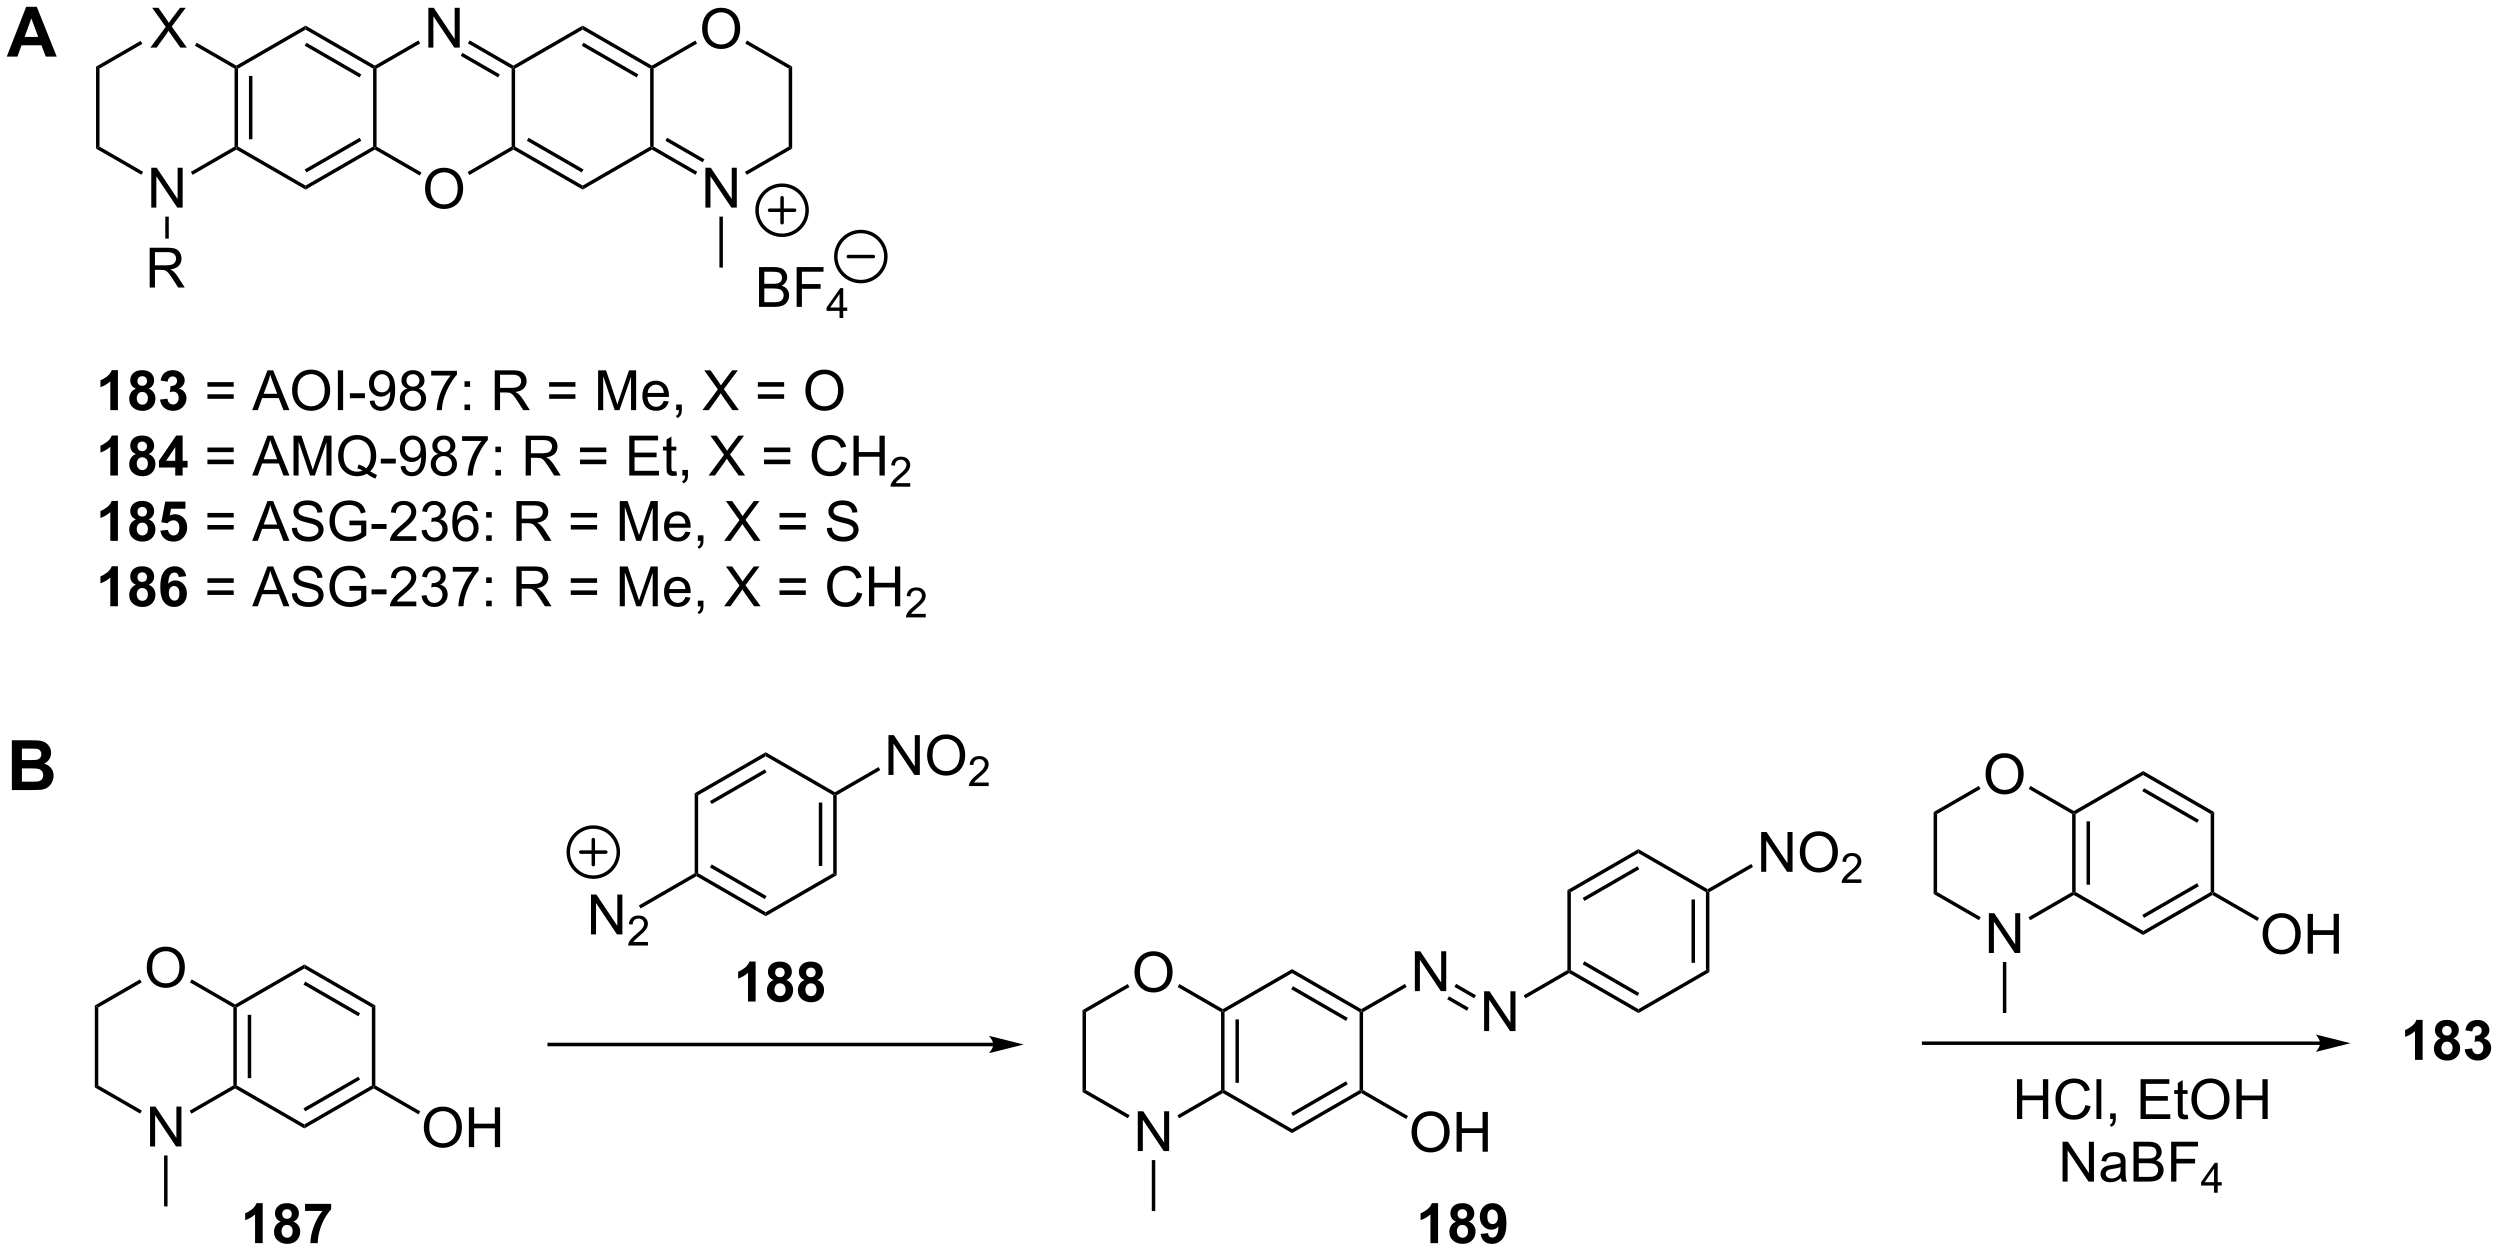 <?xml version="1.0" encoding="UTF-8"?>
<!DOCTYPE svg PUBLIC '-//W3C//DTD SVG 1.0//EN'
          'http://www.w3.org/TR/2001/REC-SVG-20010904/DTD/svg10.dtd'>
<svg stroke-dasharray="none" shape-rendering="auto" xmlns="http://www.w3.org/2000/svg" font-family="'Dialog'" text-rendering="auto" width="986" fill-opacity="1" color-interpolation="auto" color-rendering="auto" preserveAspectRatio="xMidYMid meet" font-size="12px" viewBox="0 0 986 494" fill="black" xmlns:xlink="http://www.w3.org/1999/xlink" stroke="black" image-rendering="auto" stroke-miterlimit="10" stroke-linecap="square" stroke-linejoin="miter" font-style="normal" stroke-width="1" height="494" stroke-dashoffset="0" font-weight="normal" stroke-opacity="1"
><!--Generated by the Batik Graphics2D SVG Generator--><defs id="genericDefs"
  /><g
  ><defs id="defs1"
    ><clipPath clipPathUnits="userSpaceOnUse" id="clipPath1"
      ><path d="M0.646 2.797 L370.081 2.797 L370.081 187.751 L0.646 187.751 L0.646 2.797 Z"
      /></clipPath
      ><clipPath clipPathUnits="userSpaceOnUse" id="clipPath2"
      ><path d="M20.503 312.262 L20.503 492.074 L379.666 492.074 L379.666 312.262 Z"
      /></clipPath
    ></defs
    ><g transform="scale(2.667,2.667) translate(-0.646,-2.797) matrix(1.029,0,0,1.029,-20.443,-318.396)"
    ><path d="M163.242 462 L99.424 462 L99.174 462 L99.174 462.5 L99.424 462.5 L163.242 462.5 L163.492 462.5 L163.492 462 L163.242 462 ZM167.617 462.25 L162.617 461 C162.617 461 163.242 461.704 163.242 462.25 C163.242 462.797 162.617 463.5 162.617 463.5 Z" stroke="none" clip-path="url(#clipPath2)"
    /></g
    ><g transform="matrix(2.743,0,0,2.743,-56.238,-856.515)"
    ><path d="M22.207 418.698 L25.069 418.698 Q25.918 418.698 26.335 418.769 Q26.755 418.838 27.084 419.062 Q27.413 419.287 27.631 419.661 Q27.852 420.036 27.852 420.498 Q27.852 421.002 27.582 421.422 Q27.312 421.842 26.846 422.051 Q27.5 422.243 27.852 422.702 Q28.203 423.161 28.203 423.779 Q28.203 424.267 27.976 424.73 Q27.751 425.192 27.357 425.469 Q26.963 425.742 26.387 425.807 Q26.026 425.846 24.646 425.856 L22.207 425.856 L22.207 418.698 ZM23.653 419.889 L23.653 421.543 L24.6 421.543 Q25.446 421.543 25.651 421.52 Q26.023 421.474 26.234 421.263 Q26.446 421.051 26.446 420.703 Q26.446 420.371 26.263 420.166 Q26.081 419.957 25.72 419.912 Q25.505 419.889 24.483 419.889 L23.653 419.889 ZM23.653 422.734 L23.653 424.648 L24.991 424.648 Q25.772 424.648 25.983 424.606 Q26.306 424.547 26.508 424.319 Q26.709 424.092 26.709 423.711 Q26.709 423.389 26.553 423.164 Q26.397 422.939 26.101 422.838 Q25.808 422.734 24.821 422.734 L23.653 422.734 Z" stroke="none" clip-path="url(#clipPath2)"
    /></g
    ><g transform="matrix(2.743,0,0,2.743,-56.238,-856.515)"
    ><path d="M28.659 320.393 L27.087 320.393 L26.462 318.765 L23.601 318.765 L23.008 320.393 L21.475 320.393 L24.265 313.235 L25.791 313.235 L28.659 320.393 ZM25.997 317.561 L25.01 314.905 L24.043 317.561 L25.997 317.561 Z" stroke="none" clip-path="url(#clipPath2)"
    /></g
    ><g transform="matrix(2.743,0,0,2.743,-56.238,-856.515)"
    ><path d="M368.837 464.649 L367.74 464.649 L367.74 460.511 Q367.139 461.073 366.321 461.344 L366.321 460.347 Q366.751 460.206 367.253 459.815 Q367.759 459.422 367.946 458.899 L368.837 458.899 L368.837 464.649 ZM371.419 461.558 Q370.994 461.378 370.799 461.065 Q370.606 460.75 370.606 460.375 Q370.606 459.735 371.054 459.318 Q371.502 458.899 372.325 458.899 Q373.143 458.899 373.593 459.318 Q374.044 459.735 374.044 460.375 Q374.044 460.774 373.836 461.084 Q373.63 461.394 373.255 461.558 Q373.731 461.75 373.979 462.118 Q374.229 462.485 374.229 462.964 Q374.229 463.758 373.721 464.255 Q373.216 464.75 372.377 464.75 Q371.596 464.75 371.075 464.339 Q370.463 463.854 370.463 463.011 Q370.463 462.547 370.692 462.159 Q370.924 461.769 371.419 461.558 ZM371.645 460.453 Q371.645 460.781 371.83 460.966 Q372.018 461.149 372.325 461.149 Q372.638 461.149 372.825 460.964 Q373.013 460.776 373.013 460.448 Q373.013 460.141 372.828 459.956 Q372.643 459.769 372.338 459.769 Q372.02 459.769 371.833 459.956 Q371.645 460.144 371.645 460.453 ZM371.544 462.906 Q371.544 463.36 371.776 463.615 Q372.01 463.868 372.356 463.868 Q372.697 463.868 372.919 463.623 Q373.143 463.378 373.143 462.917 Q373.143 462.516 372.916 462.271 Q372.69 462.026 372.341 462.026 Q371.94 462.026 371.742 462.305 Q371.544 462.581 371.544 462.906 ZM374.889 463.128 L375.951 463 Q376.001 463.406 376.222 463.623 Q376.446 463.836 376.764 463.836 Q377.102 463.836 377.334 463.578 Q377.569 463.321 377.569 462.883 Q377.569 462.469 377.345 462.227 Q377.123 461.985 376.803 461.985 Q376.592 461.985 376.298 462.065 L376.42 461.172 Q376.865 461.183 377.1 460.979 Q377.334 460.774 377.334 460.433 Q377.334 460.144 377.162 459.972 Q376.99 459.8 376.704 459.8 Q376.423 459.8 376.222 459.995 Q376.024 460.19 375.983 460.565 L374.97 460.394 Q375.076 459.875 375.287 459.565 Q375.501 459.253 375.881 459.076 Q376.264 458.899 376.735 458.899 Q377.545 458.899 378.032 459.414 Q378.436 459.836 378.436 460.368 Q378.436 461.12 377.61 461.571 Q378.102 461.675 378.397 462.042 Q378.694 462.409 378.694 462.93 Q378.694 463.683 378.142 464.216 Q377.592 464.748 376.772 464.748 Q375.993 464.748 375.48 464.3 Q374.97 463.852 374.889 463.128 Z" stroke="none" clip-path="url(#clipPath2)"
    /></g
    ><g transform="matrix(2.743,0,0,2.743,-56.238,-856.515)"
    ><path d="M54.228 322.122 L54.478 321.977 L54.728 322.122 L54.728 333.333 L54.478 333.477 L54.228 333.333 ZM56.298 323.172 L56.298 332.282 L56.798 332.282 L56.798 323.172 Z" stroke="none" clip-path="url(#clipPath2)"
    /></g
    ><g transform="matrix(2.743,0,0,2.743,-56.238,-856.515)"
    ><path d="M54.478 333.766 L54.478 333.477 L54.728 333.333 L64.438 338.938 L64.438 339.516 Z" stroke="none" clip-path="url(#clipPath2)"
    /></g
    ><g transform="matrix(2.743,0,0,2.743,-56.238,-856.515)"
    ><path d="M64.438 339.516 L64.438 338.938 L74.147 333.333 L74.397 333.477 L74.397 333.766 ZM64.563 337.053 L72.452 332.499 L72.202 332.066 L64.313 336.62 Z" stroke="none" clip-path="url(#clipPath2)"
    /></g
    ><g transform="matrix(2.743,0,0,2.743,-56.238,-856.515)"
    ><path d="M74.647 333.333 L74.397 333.477 L74.147 333.333 L74.147 322.122 L74.397 321.977 L74.647 322.122 Z" stroke="none" clip-path="url(#clipPath2)"
    /></g
    ><g transform="matrix(2.743,0,0,2.743,-56.238,-856.515)"
    ><path d="M74.397 321.688 L74.397 321.977 L74.147 322.122 L64.438 316.516 L64.438 315.938 ZM72.452 322.956 L64.563 318.401 L64.313 318.834 L72.202 323.389 Z" stroke="none" clip-path="url(#clipPath2)"
    /></g
    ><g transform="matrix(2.743,0,0,2.743,-56.238,-856.515)"
    ><path d="M64.438 315.938 L64.438 316.516 L54.728 322.122 L54.478 321.977 L54.478 321.688 Z" stroke="none" clip-path="url(#clipPath2)"
    /></g
    ><g transform="matrix(2.743,0,0,2.743,-56.238,-856.515)"
    ><path d="M81.619 339.413 Q81.619 337.986 82.385 337.181 Q83.15 336.374 84.361 336.374 Q85.153 336.374 85.788 336.754 Q86.426 337.132 86.76 337.809 Q87.096 338.486 87.096 339.345 Q87.096 340.218 86.744 340.905 Q86.393 341.593 85.747 341.947 Q85.103 342.301 84.356 342.301 Q83.549 342.301 82.911 341.91 Q82.275 341.517 81.947 340.843 Q81.619 340.166 81.619 339.413 ZM82.4 339.423 Q82.4 340.46 82.955 341.056 Q83.512 341.65 84.353 341.65 Q85.208 341.65 85.76 341.048 Q86.314 340.447 86.314 339.343 Q86.314 338.642 86.078 338.121 Q85.841 337.601 85.385 337.314 Q84.932 337.025 84.364 337.025 Q83.559 337.025 82.978 337.58 Q82.4 338.132 82.4 339.423 Z" stroke="none" clip-path="url(#clipPath2)"
    /></g
    ><g transform="matrix(2.743,0,0,2.743,-56.238,-856.515)"
    ><path d="M82.091 319.102 L82.091 313.376 L82.869 313.376 L85.877 317.87 L85.877 313.376 L86.603 313.376 L86.603 319.102 L85.825 319.102 L82.817 314.602 L82.817 319.102 L82.091 319.102 Z" stroke="none" clip-path="url(#clipPath2)"
    /></g
    ><g transform="matrix(2.743,0,0,2.743,-56.238,-856.515)"
    ><path d="M74.397 333.766 L74.397 333.477 L74.647 333.333 L81.104 337.061 L80.854 337.494 Z" stroke="none" clip-path="url(#clipPath2)"
    /></g
    ><g transform="matrix(2.743,0,0,2.743,-56.238,-856.515)"
    ><path d="M87.988 337.419 L87.738 336.986 L94.065 333.333 L94.315 333.477 L94.315 333.766 Z" stroke="none" clip-path="url(#clipPath2)"
    /></g
    ><g transform="matrix(2.743,0,0,2.743,-56.238,-856.515)"
    ><path d="M94.565 333.333 L94.315 333.477 L94.065 333.333 L94.065 322.122 L94.315 321.977 L94.565 322.122 Z" stroke="none" clip-path="url(#clipPath2)"
    /></g
    ><g transform="matrix(2.743,0,0,2.743,-56.238,-856.515)"
    ><path d="M94.315 321.688 L94.315 321.977 L94.065 322.122 L87.781 318.493 L88.031 318.06 ZM92.37 322.956 L86.996 319.853 L86.746 320.286 L92.12 323.389 Z" stroke="none" clip-path="url(#clipPath2)"
    /></g
    ><g transform="matrix(2.743,0,0,2.743,-56.238,-856.515)"
    ><path d="M80.665 318.069 L80.915 318.502 L74.647 322.122 L74.397 321.977 L74.397 321.688 Z" stroke="none" clip-path="url(#clipPath2)"
    /></g
    ><g transform="matrix(2.743,0,0,2.743,-56.238,-856.515)"
    ><path d="M94.315 333.766 L94.315 333.477 L94.565 333.333 L104.275 338.938 L104.275 339.516 ZM96.26 332.499 L104.15 337.053 L104.4 336.62 L96.51 332.066 Z" stroke="none" clip-path="url(#clipPath2)"
    /></g
    ><g transform="matrix(2.743,0,0,2.743,-56.238,-856.515)"
    ><path d="M104.275 339.516 L104.275 338.938 L113.984 333.333 L114.234 333.477 L114.234 333.766 Z" stroke="none" clip-path="url(#clipPath2)"
    /></g
    ><g transform="matrix(2.743,0,0,2.743,-56.238,-856.515)"
    ><path d="M114.484 333.333 L114.234 333.477 L113.984 333.333 L113.984 322.122 L114.234 321.977 L114.484 322.122 Z" stroke="none" clip-path="url(#clipPath2)"
    /></g
    ><g transform="matrix(2.743,0,0,2.743,-56.238,-856.515)"
    ><path d="M114.234 321.688 L114.234 321.977 L113.984 322.122 L104.275 316.516 L104.275 315.938 ZM112.289 322.956 L104.4 318.401 L104.15 318.834 L112.039 323.389 Z" stroke="none" clip-path="url(#clipPath2)"
    /></g
    ><g transform="matrix(2.743,0,0,2.743,-56.238,-856.515)"
    ><path d="M104.275 315.938 L104.275 316.516 L94.565 322.122 L94.315 321.977 L94.315 321.688 Z" stroke="none" clip-path="url(#clipPath2)"
    /></g
    ><g transform="matrix(2.743,0,0,2.743,-56.238,-856.515)"
    ><path d="M121.928 342.102 L121.928 336.376 L122.706 336.376 L125.714 340.87 L125.714 336.376 L126.441 336.376 L126.441 342.102 L125.662 342.102 L122.654 337.602 L122.654 342.102 L121.928 342.102 Z" stroke="none" clip-path="url(#clipPath2)"
    /></g
    ><g transform="matrix(2.743,0,0,2.743,-56.238,-856.515)"
    ><path d="M121.456 316.413 Q121.456 314.986 122.222 314.181 Q122.988 313.374 124.198 313.374 Q124.99 313.374 125.626 313.754 Q126.264 314.132 126.597 314.809 Q126.933 315.486 126.933 316.345 Q126.933 317.218 126.581 317.905 Q126.23 318.593 125.584 318.947 Q124.941 319.301 124.193 319.301 Q123.386 319.301 122.748 318.91 Q122.113 318.517 121.784 317.843 Q121.456 317.166 121.456 316.413 ZM122.238 316.423 Q122.238 317.46 122.792 318.056 Q123.35 318.65 124.191 318.65 Q125.045 318.65 125.597 318.048 Q126.152 317.447 126.152 316.343 Q126.152 315.642 125.915 315.121 Q125.678 314.601 125.222 314.314 Q124.769 314.025 124.201 314.025 Q123.396 314.025 122.816 314.58 Q122.238 315.132 122.238 316.423 Z" stroke="none" clip-path="url(#clipPath2)"
    /></g
    ><g transform="matrix(2.743,0,0,2.743,-56.238,-856.515)"
    ><path d="M114.234 333.766 L114.234 333.477 L114.484 333.333 L120.753 336.952 L120.503 337.385 ZM116.179 332.499 L121.538 335.592 L121.788 335.159 L116.429 332.066 Z" stroke="none" clip-path="url(#clipPath2)"
    /></g
    ><g transform="matrix(2.743,0,0,2.743,-56.238,-856.515)"
    ><path d="M127.868 337.394 L127.618 336.961 L133.903 333.333 L134.403 333.622 Z" stroke="none" clip-path="url(#clipPath2)"
    /></g
    ><g transform="matrix(2.743,0,0,2.743,-56.238,-856.515)"
    ><path d="M134.403 333.622 L133.903 333.333 L133.903 322.122 L134.403 321.833 Z" stroke="none" clip-path="url(#clipPath2)"
    /></g
    ><g transform="matrix(2.743,0,0,2.743,-56.238,-856.515)"
    ><path d="M134.403 321.833 L133.903 322.122 L127.66 318.517 L127.91 318.084 Z" stroke="none" clip-path="url(#clipPath2)"
    /></g
    ><g transform="matrix(2.743,0,0,2.743,-56.238,-856.515)"
    ><path d="M120.481 318.082 L120.731 318.515 L114.484 322.122 L114.234 321.977 L114.234 321.688 Z" stroke="none" clip-path="url(#clipPath2)"
    /></g
    ><g transform="matrix(2.743,0,0,2.743,-56.238,-856.515)"
    ><path d="M42.118 319.102 L44.331 316.118 L42.378 313.376 L43.282 313.376 L44.321 314.844 Q44.644 315.3 44.782 315.548 Q44.972 315.235 45.235 314.894 L46.386 313.376 L47.212 313.376 L45.199 316.074 L47.368 319.102 L46.431 319.102 L44.988 317.058 Q44.868 316.884 44.738 316.675 Q44.548 316.988 44.464 317.105 L43.027 319.102 L42.118 319.102 Z" stroke="none" clip-path="url(#clipPath2)"
    /></g
    ><g transform="matrix(2.743,0,0,2.743,-56.238,-856.515)"
    ><path d="M42.253 342.102 L42.253 336.376 L43.032 336.376 L46.04 340.87 L46.04 336.376 L46.766 336.376 L46.766 342.102 L45.988 342.102 L42.98 337.602 L42.98 342.102 L42.253 342.102 Z" stroke="none" clip-path="url(#clipPath2)"
    /></g
    ><g transform="matrix(2.743,0,0,2.743,-56.238,-856.515)"
    ><path d="M54.478 321.688 L54.478 321.977 L54.228 322.122 L48.525 318.829 L48.775 318.396 Z" stroke="none" clip-path="url(#clipPath2)"
    /></g
    ><g transform="matrix(2.743,0,0,2.743,-56.238,-856.515)"
    ><path d="M40.721 318.131 L40.971 318.564 L34.81 322.122 L34.31 321.833 Z" stroke="none" clip-path="url(#clipPath2)"
    /></g
    ><g transform="matrix(2.743,0,0,2.743,-56.238,-856.515)"
    ><path d="M34.31 321.833 L34.81 322.122 L34.81 333.333 L34.31 333.622 Z" stroke="none" clip-path="url(#clipPath2)"
    /></g
    ><g transform="matrix(2.743,0,0,2.743,-56.238,-856.515)"
    ><path d="M34.31 333.622 L34.81 333.333 L41.078 336.952 L40.828 337.385 Z" stroke="none" clip-path="url(#clipPath2)"
    /></g
    ><g transform="matrix(2.743,0,0,2.743,-56.238,-856.515)"
    ><path d="M48.194 337.394 L47.944 336.961 L54.228 333.333 L54.478 333.477 L54.478 333.766 Z" stroke="none" clip-path="url(#clipPath2)"
    /></g
    ><g transform="matrix(2.743,0,0,2.743,-56.238,-856.515)"
    ><path d="M42.024 353.602 L42.024 347.876 L44.563 347.876 Q45.329 347.876 45.727 348.029 Q46.126 348.183 46.363 348.574 Q46.602 348.964 46.602 349.438 Q46.602 350.048 46.206 350.467 Q45.813 350.884 44.988 350.995 Q45.29 351.141 45.446 351.282 Q45.777 351.587 46.074 352.042 L47.071 353.602 L46.118 353.602 L45.36 352.409 Q45.027 351.894 44.811 351.62 Q44.597 351.347 44.428 351.238 Q44.259 351.128 44.081 351.087 Q43.954 351.058 43.66 351.058 L42.782 351.058 L42.782 353.602 L42.024 353.602 ZM42.782 350.402 L44.41 350.402 Q44.931 350.402 45.222 350.295 Q45.516 350.188 45.667 349.951 Q45.821 349.714 45.821 349.438 Q45.821 349.032 45.524 348.772 Q45.23 348.509 44.594 348.509 L42.782 348.509 L42.782 350.402 Z" stroke="none" clip-path="url(#clipPath2)"
    /></g
    ><g transform="matrix(2.743,0,0,2.743,-56.238,-856.515)"
    ><path d="M44.269 343.402 L44.769 343.402 L44.769 346.568 L44.269 346.568 Z" stroke="none" clip-path="url(#clipPath2)"
    /></g
    ><g transform="matrix(2.743,0,0,2.743,-56.238,-856.515)"
    ><path d="M123.943 343.402 L124.443 343.402 L124.443 350.727 L123.943 350.727 Z" stroke="none" clip-path="url(#clipPath2)"
    /></g
    ><g transform="matrix(2.743,0,0,2.743,-56.238,-856.515)"
    ><path d="M37.458 371.227 L36.362 371.227 L36.362 367.089 Q35.76 367.652 34.943 367.923 L34.943 366.925 Q35.372 366.784 35.875 366.394 Q36.38 366.001 36.568 365.477 L37.458 365.477 L37.458 371.227 ZM40.04 368.136 Q39.616 367.956 39.42 367.644 Q39.228 367.329 39.228 366.954 Q39.228 366.313 39.676 365.897 Q40.123 365.477 40.946 365.477 Q41.764 365.477 42.215 365.897 Q42.665 366.313 42.665 366.954 Q42.665 367.352 42.457 367.662 Q42.251 367.972 41.876 368.136 Q42.353 368.329 42.6 368.696 Q42.85 369.063 42.85 369.542 Q42.85 370.337 42.342 370.834 Q41.837 371.329 40.998 371.329 Q40.217 371.329 39.696 370.917 Q39.084 370.433 39.084 369.589 Q39.084 369.126 39.314 368.738 Q39.545 368.347 40.04 368.136 ZM40.267 367.032 Q40.267 367.36 40.452 367.545 Q40.639 367.727 40.946 367.727 Q41.259 367.727 41.446 367.542 Q41.634 367.355 41.634 367.027 Q41.634 366.719 41.449 366.534 Q41.264 366.347 40.959 366.347 Q40.642 366.347 40.454 366.534 Q40.267 366.722 40.267 367.032 ZM40.165 369.485 Q40.165 369.938 40.397 370.193 Q40.631 370.446 40.978 370.446 Q41.319 370.446 41.54 370.201 Q41.764 369.956 41.764 369.495 Q41.764 369.094 41.538 368.85 Q41.311 368.605 40.962 368.605 Q40.561 368.605 40.363 368.884 Q40.165 369.159 40.165 369.485 ZM43.51 369.706 L44.573 369.579 Q44.622 369.985 44.844 370.201 Q45.068 370.415 45.385 370.415 Q45.724 370.415 45.956 370.157 Q46.19 369.899 46.19 369.462 Q46.19 369.048 45.966 368.805 Q45.745 368.563 45.424 368.563 Q45.213 368.563 44.919 368.644 L45.041 367.751 Q45.487 367.761 45.721 367.558 Q45.956 367.352 45.956 367.011 Q45.956 366.722 45.784 366.55 Q45.612 366.378 45.325 366.378 Q45.044 366.378 44.844 366.574 Q44.646 366.769 44.604 367.144 L43.591 366.972 Q43.698 366.454 43.909 366.144 Q44.122 365.831 44.502 365.654 Q44.885 365.477 45.357 365.477 Q46.166 365.477 46.654 365.993 Q47.057 366.415 47.057 366.946 Q47.057 367.699 46.232 368.149 Q46.724 368.253 47.018 368.62 Q47.315 368.988 47.315 369.509 Q47.315 370.261 46.763 370.795 Q46.213 371.326 45.393 371.326 Q44.614 371.326 44.101 370.878 Q43.591 370.43 43.51 369.706 Z" stroke="none" clip-path="url(#clipPath2)"
    /></g
    ><g transform="matrix(2.743,0,0,2.743,-56.238,-856.515)"
    ><path d="M54.106 367.86 L50.325 367.86 L50.325 367.204 L54.106 367.204 L54.106 367.86 ZM54.106 369.597 L50.325 369.597 L50.325 368.941 L54.106 368.941 L54.106 369.597 ZM56.761 371.227 L58.962 365.501 L59.78 365.501 L62.123 371.227 L61.259 371.227 L60.592 369.493 L58.196 369.493 L57.569 371.227 L56.761 371.227 ZM58.415 368.876 L60.358 368.876 L59.759 367.29 Q59.485 366.566 59.353 366.102 Q59.243 366.652 59.045 367.196 L58.415 368.876 ZM62.498 368.438 Q62.498 367.011 63.264 366.206 Q64.03 365.399 65.241 365.399 Q66.032 365.399 66.668 365.779 Q67.306 366.157 67.639 366.834 Q67.975 367.511 67.975 368.37 Q67.975 369.243 67.623 369.93 Q67.272 370.618 66.626 370.972 Q65.983 371.326 65.235 371.326 Q64.428 371.326 63.79 370.935 Q63.155 370.542 62.827 369.868 Q62.498 369.191 62.498 368.438 ZM63.28 368.449 Q63.28 369.485 63.834 370.081 Q64.392 370.675 65.233 370.675 Q66.087 370.675 66.639 370.074 Q67.194 369.472 67.194 368.368 Q67.194 367.667 66.957 367.147 Q66.72 366.626 66.264 366.339 Q65.811 366.05 65.243 366.05 Q64.439 366.05 63.858 366.605 Q63.28 367.157 63.28 368.449 ZM69.081 371.227 L69.081 365.501 L69.838 365.501 L69.838 371.227 L69.081 371.227 ZM70.811 369.509 L70.811 368.8 L72.97 368.8 L72.97 369.509 L70.811 369.509 ZM73.657 369.902 L74.334 369.839 Q74.42 370.316 74.662 370.532 Q74.905 370.745 75.282 370.745 Q75.608 370.745 75.85 370.597 Q76.095 370.449 76.251 370.201 Q76.407 369.954 76.511 369.532 Q76.618 369.11 76.618 368.673 Q76.618 368.626 76.616 368.532 Q76.405 368.868 76.037 369.076 Q75.673 369.284 75.249 369.284 Q74.537 369.284 74.045 368.769 Q73.553 368.253 73.553 367.409 Q73.553 366.54 74.066 366.009 Q74.579 365.477 75.353 365.477 Q75.912 365.477 76.374 365.779 Q76.837 366.079 77.077 366.636 Q77.319 367.191 77.319 368.245 Q77.319 369.344 77.079 369.995 Q76.842 370.644 76.371 370.985 Q75.9 371.326 75.267 371.326 Q74.595 371.326 74.168 370.954 Q73.743 370.579 73.657 369.902 ZM76.537 367.376 Q76.537 366.769 76.215 366.415 Q75.892 366.058 75.439 366.058 Q74.97 366.058 74.621 366.441 Q74.275 366.824 74.275 367.433 Q74.275 367.98 74.605 368.324 Q74.936 368.665 75.42 368.665 Q75.907 368.665 76.222 368.324 Q76.537 367.98 76.537 367.376 ZM79.083 368.12 Q78.646 367.962 78.435 367.665 Q78.224 367.368 78.224 366.954 Q78.224 366.329 78.672 365.904 Q79.122 365.477 79.87 365.477 Q80.62 365.477 81.075 365.912 Q81.534 366.347 81.534 366.972 Q81.534 367.37 81.323 367.667 Q81.114 367.962 80.69 368.12 Q81.216 368.292 81.492 368.675 Q81.768 369.058 81.768 369.589 Q81.768 370.324 81.247 370.826 Q80.729 371.326 79.88 371.326 Q79.034 371.326 78.513 370.824 Q77.995 370.321 77.995 369.571 Q77.995 369.011 78.276 368.636 Q78.56 368.259 79.083 368.12 ZM78.942 366.93 Q78.942 367.337 79.203 367.594 Q79.466 367.852 79.885 367.852 Q80.291 367.852 80.549 367.597 Q80.81 367.339 80.81 366.969 Q80.81 366.581 80.541 366.318 Q80.276 366.055 79.877 366.055 Q79.474 366.055 79.208 366.313 Q78.942 366.571 78.942 366.93 ZM78.716 369.574 Q78.716 369.876 78.859 370.157 Q79.002 370.438 79.284 370.592 Q79.565 370.745 79.888 370.745 Q80.393 370.745 80.721 370.423 Q81.049 370.097 81.049 369.597 Q81.049 369.089 80.711 368.759 Q80.372 368.425 79.864 368.425 Q79.37 368.425 79.041 368.753 Q78.716 369.081 78.716 369.574 ZM82.499 366.251 L82.499 365.574 L86.204 365.574 L86.204 366.12 Q85.657 366.704 85.121 367.67 Q84.584 368.634 84.29 369.652 Q84.079 370.37 84.022 371.227 L83.298 371.227 Q83.311 370.55 83.564 369.594 Q83.819 368.636 84.293 367.748 Q84.767 366.86 85.303 366.251 L82.499 366.251 ZM87.291 367.878 L87.291 367.079 L88.091 367.079 L88.091 367.878 L87.291 367.878 ZM87.291 371.227 L87.291 370.425 L88.091 370.425 L88.091 371.227 L87.291 371.227 ZM91.643 371.227 L91.643 365.501 L94.182 365.501 Q94.948 365.501 95.346 365.654 Q95.745 365.808 95.981 366.199 Q96.221 366.589 96.221 367.063 Q96.221 367.673 95.825 368.092 Q95.432 368.509 94.606 368.62 Q94.909 368.766 95.065 368.907 Q95.396 369.212 95.692 369.667 L96.69 371.227 L95.737 371.227 L94.979 370.034 Q94.646 369.519 94.429 369.245 Q94.216 368.972 94.047 368.863 Q93.877 368.753 93.7 368.712 Q93.573 368.683 93.278 368.683 L92.401 368.683 L92.401 371.227 L91.643 371.227 ZM92.401 368.027 L94.028 368.027 Q94.549 368.027 94.841 367.92 Q95.135 367.813 95.286 367.576 Q95.44 367.339 95.44 367.063 Q95.44 366.657 95.143 366.397 Q94.849 366.134 94.213 366.134 L92.401 366.134 L92.401 368.027 ZM103.239 367.86 L99.458 367.86 L99.458 367.204 L103.239 367.204 L103.239 367.86 ZM103.239 369.597 L99.458 369.597 L99.458 368.941 L103.239 368.941 L103.239 369.597 ZM106.501 371.227 L106.501 365.501 L107.642 365.501 L108.999 369.555 Q109.186 370.12 109.272 370.402 Q109.368 370.089 109.577 369.485 L110.946 365.501 L111.967 365.501 L111.967 371.227 L111.235 371.227 L111.235 366.433 L109.571 371.227 L108.889 371.227 L107.233 366.352 L107.233 371.227 L106.501 371.227 ZM115.939 369.891 L116.665 369.98 Q116.493 370.618 116.027 370.969 Q115.564 371.321 114.842 371.321 Q113.931 371.321 113.397 370.761 Q112.866 370.199 112.866 369.188 Q112.866 368.141 113.405 367.563 Q113.944 366.985 114.803 366.985 Q115.634 366.985 116.16 367.553 Q116.689 368.118 116.689 369.144 Q116.689 369.206 116.686 369.331 L113.592 369.331 Q113.631 370.016 113.978 370.381 Q114.327 370.743 114.845 370.743 Q115.233 370.743 115.506 370.54 Q115.78 370.337 115.939 369.891 ZM113.631 368.753 L115.946 368.753 Q115.9 368.23 115.681 367.969 Q115.345 367.563 114.811 367.563 Q114.327 367.563 113.996 367.889 Q113.665 368.212 113.631 368.753 ZM117.731 371.227 L117.731 370.425 L118.534 370.425 L118.534 371.227 Q118.534 371.67 118.377 371.941 Q118.221 372.212 117.88 372.36 L117.685 372.06 Q117.909 371.962 118.013 371.772 Q118.12 371.584 118.13 371.227 L117.731 371.227 ZM121.502 371.227 L123.716 368.243 L121.763 365.501 L122.666 365.501 L123.706 366.969 Q124.028 367.425 124.166 367.673 Q124.356 367.36 124.62 367.019 L125.771 365.501 L126.596 365.501 L124.583 368.199 L126.752 371.227 L125.815 371.227 L124.372 369.183 Q124.252 369.009 124.122 368.8 Q123.932 369.113 123.849 369.23 L122.411 371.227 L121.502 371.227 ZM133.251 367.86 L129.47 367.86 L129.47 367.204 L133.251 367.204 L133.251 367.86 ZM133.251 369.597 L129.47 369.597 L129.47 368.941 L133.251 368.941 L133.251 369.597 ZM136.307 368.438 Q136.307 367.011 137.073 366.206 Q137.838 365.399 139.049 365.399 Q139.841 365.399 140.476 365.779 Q141.114 366.157 141.448 366.834 Q141.784 367.511 141.784 368.37 Q141.784 369.243 141.432 369.93 Q141.081 370.618 140.435 370.972 Q139.791 371.326 139.044 371.326 Q138.237 371.326 137.599 370.935 Q136.963 370.542 136.635 369.868 Q136.307 369.191 136.307 368.438 ZM137.088 368.449 Q137.088 369.485 137.643 370.081 Q138.2 370.675 139.041 370.675 Q139.896 370.675 140.448 370.074 Q141.002 369.472 141.002 368.368 Q141.002 367.667 140.765 367.147 Q140.528 366.626 140.073 366.339 Q139.619 366.05 139.052 366.05 Q138.247 366.05 137.666 366.605 Q137.088 367.157 137.088 368.449 Z" stroke="none" clip-path="url(#clipPath2)"
    /></g
    ><g transform="matrix(2.743,0,0,2.743,-56.238,-856.515)"
    ><path d="M37.458 380.627 L36.362 380.627 L36.362 376.489 Q35.76 377.052 34.943 377.322 L34.943 376.325 Q35.372 376.185 35.875 375.794 Q36.38 375.401 36.568 374.877 L37.458 374.877 L37.458 380.627 ZM40.04 377.536 Q39.616 377.356 39.42 377.044 Q39.228 376.729 39.228 376.354 Q39.228 375.713 39.676 375.296 Q40.123 374.877 40.946 374.877 Q41.764 374.877 42.215 375.296 Q42.665 375.713 42.665 376.354 Q42.665 376.752 42.457 377.062 Q42.251 377.372 41.876 377.536 Q42.353 377.729 42.6 378.096 Q42.85 378.463 42.85 378.942 Q42.85 379.737 42.342 380.234 Q41.837 380.729 40.998 380.729 Q40.217 380.729 39.696 380.317 Q39.084 379.833 39.084 378.989 Q39.084 378.526 39.314 378.138 Q39.545 377.747 40.04 377.536 ZM40.267 376.432 Q40.267 376.76 40.452 376.945 Q40.639 377.127 40.946 377.127 Q41.259 377.127 41.446 376.942 Q41.634 376.755 41.634 376.427 Q41.634 376.119 41.449 375.935 Q41.264 375.747 40.959 375.747 Q40.642 375.747 40.454 375.935 Q40.267 376.122 40.267 376.432 ZM40.165 378.885 Q40.165 379.338 40.397 379.593 Q40.631 379.846 40.978 379.846 Q41.319 379.846 41.54 379.601 Q41.764 379.356 41.764 378.895 Q41.764 378.494 41.538 378.25 Q41.311 378.005 40.962 378.005 Q40.561 378.005 40.363 378.283 Q40.165 378.56 40.165 378.885 ZM45.7 380.627 L45.7 379.474 L43.357 379.474 L43.357 378.513 L45.841 374.877 L46.763 374.877 L46.763 378.51 L47.474 378.51 L47.474 379.474 L46.763 379.474 L46.763 380.627 L45.7 380.627 ZM45.7 378.51 L45.7 376.552 L44.385 378.51 L45.7 378.51 Z" stroke="none" clip-path="url(#clipPath2)"
    /></g
    ><g transform="matrix(2.743,0,0,2.743,-56.238,-856.515)"
    ><path d="M54.106 377.26 L50.325 377.26 L50.325 376.604 L54.106 376.604 L54.106 377.26 ZM54.106 378.997 L50.325 378.997 L50.325 378.341 L54.106 378.341 L54.106 378.997 ZM56.761 380.627 L58.962 374.901 L59.78 374.901 L62.123 380.627 L61.259 380.627 L60.592 378.893 L58.196 378.893 L57.569 380.627 L56.761 380.627 ZM58.415 378.276 L60.358 378.276 L59.759 376.69 Q59.485 375.966 59.353 375.502 Q59.243 376.052 59.045 376.596 L58.415 378.276 ZM62.704 380.627 L62.704 374.901 L63.845 374.901 L65.202 378.955 Q65.389 379.52 65.475 379.802 Q65.571 379.489 65.78 378.885 L67.15 374.901 L68.17 374.901 L68.17 380.627 L67.439 380.627 L67.439 375.833 L65.775 380.627 L65.092 380.627 L63.436 375.752 L63.436 380.627 L62.704 380.627 ZM73.733 380.013 Q74.259 380.377 74.704 380.544 L74.483 381.072 Q73.866 380.851 73.251 380.369 Q72.616 380.726 71.845 380.726 Q71.069 380.726 70.436 380.351 Q69.803 379.974 69.459 379.294 Q69.118 378.614 69.118 377.763 Q69.118 376.916 69.462 376.221 Q69.806 375.526 70.441 375.164 Q71.077 374.799 71.86 374.799 Q72.655 374.799 73.29 375.177 Q73.928 375.552 74.261 376.231 Q74.595 376.908 74.595 377.76 Q74.595 378.466 74.379 379.031 Q74.165 379.596 73.733 380.013 ZM72.064 379.044 Q72.72 379.229 73.147 379.591 Q73.814 378.981 73.814 377.76 Q73.814 377.065 73.577 376.546 Q73.342 376.026 72.886 375.739 Q72.431 375.45 71.866 375.45 Q71.017 375.45 70.457 376.031 Q69.9 376.612 69.9 377.763 Q69.9 378.88 70.452 379.479 Q71.006 380.075 71.866 380.075 Q72.272 380.075 72.631 379.924 Q72.275 379.692 71.881 379.596 L72.064 379.044 ZM75.252 378.908 L75.252 378.2 L77.411 378.2 L77.411 378.908 L75.252 378.908 ZM78.099 379.302 L78.776 379.239 Q78.862 379.716 79.104 379.932 Q79.346 380.145 79.724 380.145 Q80.049 380.145 80.291 379.997 Q80.536 379.849 80.692 379.601 Q80.849 379.354 80.953 378.932 Q81.06 378.51 81.06 378.072 Q81.06 378.026 81.057 377.932 Q80.846 378.268 80.479 378.476 Q80.114 378.685 79.69 378.685 Q78.979 378.685 78.487 378.169 Q77.995 377.653 77.995 376.81 Q77.995 375.94 78.508 375.408 Q79.021 374.877 79.794 374.877 Q80.354 374.877 80.815 375.179 Q81.278 375.479 81.518 376.036 Q81.76 376.591 81.76 377.645 Q81.76 378.744 81.521 379.395 Q81.284 380.044 80.812 380.385 Q80.341 380.726 79.708 380.726 Q79.036 380.726 78.609 380.354 Q78.185 379.979 78.099 379.302 ZM80.979 376.776 Q80.979 376.169 80.656 375.815 Q80.333 375.458 79.88 375.458 Q79.411 375.458 79.062 375.841 Q78.716 376.224 78.716 376.833 Q78.716 377.38 79.047 377.724 Q79.377 378.065 79.862 378.065 Q80.349 378.065 80.664 377.724 Q80.979 377.38 80.979 376.776 ZM83.525 377.52 Q83.087 377.362 82.876 377.065 Q82.665 376.768 82.665 376.354 Q82.665 375.729 83.113 375.304 Q83.564 374.877 84.311 374.877 Q85.061 374.877 85.517 375.312 Q85.975 375.747 85.975 376.372 Q85.975 376.77 85.764 377.067 Q85.556 377.362 85.131 377.52 Q85.657 377.692 85.933 378.075 Q86.209 378.458 86.209 378.989 Q86.209 379.724 85.689 380.226 Q85.17 380.726 84.321 380.726 Q83.475 380.726 82.954 380.224 Q82.436 379.721 82.436 378.971 Q82.436 378.411 82.717 378.036 Q83.001 377.658 83.525 377.52 ZM83.384 376.33 Q83.384 376.737 83.644 376.994 Q83.907 377.252 84.327 377.252 Q84.733 377.252 84.991 376.997 Q85.251 376.739 85.251 376.369 Q85.251 375.981 84.983 375.718 Q84.717 375.455 84.319 375.455 Q83.915 375.455 83.65 375.713 Q83.384 375.971 83.384 376.33 ZM83.157 378.974 Q83.157 379.276 83.3 379.557 Q83.444 379.838 83.725 379.992 Q84.006 380.145 84.329 380.145 Q84.834 380.145 85.162 379.822 Q85.491 379.497 85.491 378.997 Q85.491 378.489 85.152 378.158 Q84.814 377.825 84.306 377.825 Q83.811 377.825 83.483 378.153 Q83.157 378.481 83.157 378.974 ZM86.94 375.651 L86.94 374.974 L90.646 374.974 L90.646 375.52 Q90.099 376.104 89.562 377.07 Q89.026 378.033 88.731 379.052 Q88.521 379.77 88.463 380.627 L87.739 380.627 Q87.752 379.95 88.005 378.994 Q88.26 378.036 88.734 377.148 Q89.208 376.26 89.745 375.651 L86.94 375.651 ZM91.733 377.278 L91.733 376.479 L92.532 376.479 L92.532 377.278 L91.733 377.278 ZM91.733 380.627 L91.733 379.825 L92.532 379.825 L92.532 380.627 L91.733 380.627 ZM96.084 380.627 L96.084 374.901 L98.624 374.901 Q99.389 374.901 99.787 375.054 Q100.186 375.208 100.423 375.599 Q100.662 375.989 100.662 376.463 Q100.662 377.072 100.267 377.492 Q99.874 377.908 99.048 378.02 Q99.35 378.166 99.506 378.307 Q99.837 378.612 100.134 379.067 L101.131 380.627 L100.178 380.627 L99.42 379.435 Q99.087 378.919 98.871 378.645 Q98.657 378.372 98.488 378.263 Q98.319 378.153 98.142 378.112 Q98.014 378.083 97.72 378.083 L96.842 378.083 L96.842 380.627 L96.084 380.627 ZM96.842 377.427 L98.47 377.427 Q98.991 377.427 99.282 377.32 Q99.577 377.213 99.728 376.976 Q99.881 376.739 99.881 376.463 Q99.881 376.057 99.584 375.796 Q99.29 375.533 98.655 375.533 L96.842 375.533 L96.842 377.427 ZM107.681 377.26 L103.9 377.26 L103.9 376.604 L107.681 376.604 L107.681 377.26 ZM107.681 378.997 L103.9 378.997 L103.9 378.341 L107.681 378.341 L107.681 378.997 ZM110.981 380.627 L110.981 374.901 L115.122 374.901 L115.122 375.575 L111.739 375.575 L111.739 377.33 L114.909 377.33 L114.909 378.002 L111.739 378.002 L111.739 379.95 L115.255 379.95 L115.255 380.627 L110.981 380.627 ZM117.747 379.997 L117.849 380.619 Q117.552 380.682 117.317 380.682 Q116.935 380.682 116.724 380.562 Q116.513 380.44 116.427 380.242 Q116.341 380.044 116.341 379.411 L116.341 377.026 L115.825 377.026 L115.825 376.479 L116.341 376.479 L116.341 375.45 L117.041 375.028 L117.041 376.479 L117.747 376.479 L117.747 377.026 L117.041 377.026 L117.041 379.45 Q117.041 379.752 117.078 379.838 Q117.114 379.924 117.198 379.976 Q117.284 380.026 117.44 380.026 Q117.557 380.026 117.747 379.997 ZM118.618 380.627 L118.618 379.825 L119.42 379.825 L119.42 380.627 Q119.42 381.07 119.264 381.341 Q119.108 381.612 118.767 381.76 L118.571 381.461 Q118.795 381.362 118.9 381.171 Q119.006 380.984 119.017 380.627 L118.618 380.627 ZM122.389 380.627 L124.603 377.643 L122.65 374.901 L123.553 374.901 L124.592 376.369 Q124.915 376.825 125.053 377.072 Q125.243 376.76 125.506 376.419 L126.657 374.901 L127.483 374.901 L125.47 377.599 L127.639 380.627 L126.702 380.627 L125.259 378.583 Q125.139 378.408 125.009 378.2 Q124.819 378.513 124.735 378.63 L123.298 380.627 L122.389 380.627 ZM134.138 377.26 L130.357 377.26 L130.357 376.604 L134.138 376.604 L134.138 377.26 ZM134.138 378.997 L130.357 378.997 L130.357 378.341 L134.138 378.341 L134.138 378.997 ZM141.509 378.619 L142.267 378.81 Q142.03 379.744 141.41 380.237 Q140.79 380.726 139.897 380.726 Q138.97 380.726 138.389 380.349 Q137.811 379.971 137.506 379.257 Q137.204 378.541 137.204 377.721 Q137.204 376.825 137.545 376.161 Q137.889 375.494 138.519 375.148 Q139.149 374.802 139.907 374.802 Q140.767 374.802 141.353 375.239 Q141.939 375.677 142.17 376.471 L141.423 376.645 Q141.225 376.02 140.845 375.737 Q140.467 375.45 139.892 375.45 Q139.233 375.45 138.787 375.768 Q138.345 376.083 138.165 376.617 Q137.985 377.151 137.985 377.716 Q137.985 378.447 138.199 378.992 Q138.412 379.536 138.86 379.807 Q139.311 380.075 139.834 380.075 Q140.47 380.075 140.91 379.708 Q141.353 379.341 141.509 378.619 ZM143.224 380.627 L143.224 374.901 L143.982 374.901 L143.982 377.252 L146.958 377.252 L146.958 374.901 L147.716 374.901 L147.716 380.627 L146.958 380.627 L146.958 377.927 L143.982 377.927 L143.982 380.627 L143.224 380.627 Z" stroke="none" clip-path="url(#clipPath2)"
    /></g
    ><g transform="matrix(2.743,0,0,2.743,-56.238,-856.515)"
    ><path d="M151.382 381.719 L151.382 382.227 L148.542 382.227 Q148.536 382.036 148.605 381.86 Q148.712 381.571 148.95 381.29 Q149.191 381.009 149.642 380.639 Q150.341 380.065 150.587 379.729 Q150.833 379.393 150.833 379.094 Q150.833 378.782 150.609 378.567 Q150.386 378.35 150.025 378.35 Q149.644 378.35 149.415 378.579 Q149.187 378.807 149.185 379.212 L148.642 379.157 Q148.698 378.55 149.062 378.233 Q149.425 377.915 150.036 377.915 Q150.655 377.915 151.015 378.259 Q151.376 378.6 151.376 379.106 Q151.376 379.364 151.271 379.614 Q151.165 379.862 150.919 380.137 Q150.675 380.413 150.107 380.893 Q149.632 381.292 149.497 381.434 Q149.363 381.577 149.275 381.719 L151.382 381.719 Z" stroke="none" clip-path="url(#clipPath2)"
    /></g
    ><g transform="matrix(2.743,0,0,2.743,-56.238,-856.515)"
    ><path d="M37.458 390.027 L36.362 390.027 L36.362 385.889 Q35.76 386.452 34.943 386.723 L34.943 385.725 Q35.372 385.584 35.875 385.194 Q36.38 384.801 36.568 384.277 L37.458 384.277 L37.458 390.027 ZM40.04 386.936 Q39.616 386.756 39.42 386.444 Q39.228 386.129 39.228 385.754 Q39.228 385.113 39.676 384.697 Q40.123 384.277 40.946 384.277 Q41.764 384.277 42.215 384.697 Q42.665 385.113 42.665 385.754 Q42.665 386.152 42.457 386.462 Q42.251 386.772 41.876 386.936 Q42.353 387.129 42.6 387.496 Q42.85 387.863 42.85 388.342 Q42.85 389.137 42.342 389.634 Q41.837 390.129 40.998 390.129 Q40.217 390.129 39.696 389.717 Q39.084 389.233 39.084 388.389 Q39.084 387.926 39.314 387.538 Q39.545 387.147 40.04 386.936 ZM40.267 385.832 Q40.267 386.16 40.452 386.345 Q40.639 386.527 40.946 386.527 Q41.259 386.527 41.446 386.342 Q41.634 386.155 41.634 385.827 Q41.634 385.519 41.449 385.334 Q41.264 385.147 40.959 385.147 Q40.642 385.147 40.454 385.334 Q40.267 385.522 40.267 385.832 ZM40.165 388.285 Q40.165 388.738 40.397 388.993 Q40.631 389.246 40.978 389.246 Q41.319 389.246 41.54 389.001 Q41.764 388.756 41.764 388.295 Q41.764 387.894 41.538 387.65 Q41.311 387.405 40.962 387.405 Q40.561 387.405 40.363 387.683 Q40.165 387.959 40.165 388.285 ZM43.565 388.553 L44.659 388.441 Q44.706 388.811 44.935 389.03 Q45.166 389.246 45.466 389.246 Q45.81 389.246 46.047 388.967 Q46.286 388.686 46.286 388.123 Q46.286 387.598 46.049 387.334 Q45.815 387.069 45.435 387.069 Q44.963 387.069 44.588 387.488 L43.698 387.358 L44.26 384.379 L47.161 384.379 L47.161 385.405 L45.091 385.405 L44.919 386.379 Q45.286 386.194 45.669 386.194 Q46.401 386.194 46.909 386.725 Q47.416 387.256 47.416 388.105 Q47.416 388.811 47.005 389.366 Q46.448 390.126 45.456 390.126 Q44.661 390.126 44.161 389.699 Q43.661 389.272 43.565 388.553 Z" stroke="none" clip-path="url(#clipPath2)"
    /></g
    ><g transform="matrix(2.743,0,0,2.743,-56.238,-856.515)"
    ><path d="M54.106 386.66 L50.325 386.66 L50.325 386.004 L54.106 386.004 L54.106 386.66 ZM54.106 388.397 L50.325 388.397 L50.325 387.741 L54.106 387.741 L54.106 388.397 ZM56.761 390.027 L58.962 384.301 L59.78 384.301 L62.123 390.027 L61.259 390.027 L60.592 388.293 L58.196 388.293 L57.569 390.027 L56.761 390.027 ZM58.415 387.676 L60.358 387.676 L59.759 386.09 Q59.485 385.366 59.353 384.902 Q59.243 385.452 59.045 385.996 L58.415 387.676 ZM62.47 388.186 L63.186 388.123 Q63.235 388.553 63.42 388.829 Q63.608 389.105 63.998 389.275 Q64.389 389.444 64.876 389.444 Q65.311 389.444 65.642 389.316 Q65.975 389.186 66.136 388.962 Q66.298 388.738 66.298 388.473 Q66.298 388.202 66.142 388.001 Q65.985 387.801 65.626 387.663 Q65.397 387.574 64.608 387.384 Q63.819 387.194 63.501 387.027 Q63.092 386.811 62.889 386.493 Q62.688 386.176 62.688 385.78 Q62.688 385.348 62.933 384.97 Q63.181 384.592 63.652 384.397 Q64.126 384.202 64.704 384.202 Q65.342 384.202 65.827 384.407 Q66.314 384.613 66.574 385.012 Q66.837 385.41 66.858 385.913 L66.131 385.967 Q66.071 385.426 65.733 385.15 Q65.397 384.871 64.735 384.871 Q64.048 384.871 63.733 385.123 Q63.42 385.373 63.42 385.73 Q63.42 386.038 63.642 386.238 Q63.86 386.436 64.785 386.647 Q65.709 386.855 66.053 387.012 Q66.553 387.241 66.79 387.595 Q67.03 387.949 67.03 388.41 Q67.03 388.866 66.767 389.272 Q66.506 389.676 66.014 389.902 Q65.525 390.126 64.912 390.126 Q64.134 390.126 63.608 389.9 Q63.084 389.67 62.785 389.217 Q62.485 388.762 62.47 388.186 ZM70.743 387.78 L70.743 387.108 L73.17 387.105 L73.17 389.23 Q72.61 389.676 72.017 389.902 Q71.423 390.126 70.798 390.126 Q69.954 390.126 69.264 389.764 Q68.577 389.402 68.225 388.72 Q67.874 388.035 67.874 387.191 Q67.874 386.355 68.222 385.631 Q68.571 384.905 69.228 384.553 Q69.884 384.202 70.741 384.202 Q71.36 384.202 71.863 384.405 Q72.366 384.605 72.65 384.965 Q72.936 385.324 73.084 385.902 L72.4 386.09 Q72.272 385.652 72.079 385.402 Q71.889 385.152 71.532 385.001 Q71.178 384.85 70.743 384.85 Q70.225 384.85 69.845 385.009 Q69.467 385.168 69.233 385.426 Q69.001 385.683 68.874 385.991 Q68.655 386.522 68.655 387.144 Q68.655 387.91 68.918 388.426 Q69.181 388.941 69.683 389.191 Q70.189 389.441 70.756 389.441 Q71.249 389.441 71.717 389.251 Q72.186 389.061 72.428 388.848 L72.428 387.78 L70.743 387.78 ZM73.924 388.308 L73.924 387.6 L76.083 387.6 L76.083 388.308 L73.924 388.308 ZM80.362 389.35 L80.362 390.027 L76.575 390.027 Q76.567 389.772 76.659 389.538 Q76.802 389.152 77.12 388.777 Q77.44 388.402 78.041 387.91 Q78.974 387.144 79.302 386.697 Q79.63 386.248 79.63 385.85 Q79.63 385.433 79.331 385.147 Q79.034 384.858 78.552 384.858 Q78.044 384.858 77.739 385.163 Q77.435 385.467 77.432 386.006 L76.708 385.933 Q76.784 385.123 77.268 384.702 Q77.752 384.277 78.567 384.277 Q79.393 384.277 79.872 384.736 Q80.354 385.191 80.354 385.866 Q80.354 386.209 80.213 386.543 Q80.073 386.873 79.745 387.241 Q79.419 387.608 78.661 388.248 Q78.028 388.78 77.849 388.97 Q77.669 389.16 77.552 389.35 L80.362 389.35 ZM81.118 388.514 L81.821 388.42 Q81.944 389.019 82.233 389.282 Q82.525 389.545 82.944 389.545 Q83.439 389.545 83.78 389.202 Q84.124 388.858 84.124 388.35 Q84.124 387.866 83.806 387.553 Q83.491 387.238 83.001 387.238 Q82.803 387.238 82.506 387.316 L82.584 386.699 Q82.655 386.707 82.696 386.707 Q83.147 386.707 83.506 386.473 Q83.866 386.238 83.866 385.748 Q83.866 385.363 83.603 385.111 Q83.342 384.855 82.928 384.855 Q82.517 384.855 82.243 385.113 Q81.97 385.371 81.892 385.887 L81.189 385.762 Q81.319 385.053 81.775 384.665 Q82.233 384.277 82.912 384.277 Q83.381 384.277 83.775 384.478 Q84.17 384.678 84.379 385.027 Q84.587 385.373 84.587 385.764 Q84.587 386.137 84.386 386.441 Q84.189 386.746 83.798 386.926 Q84.306 387.043 84.587 387.413 Q84.868 387.78 84.868 388.334 Q84.868 389.084 84.321 389.608 Q83.775 390.129 82.939 390.129 Q82.186 390.129 81.686 389.681 Q81.189 389.23 81.118 388.514 ZM89.213 385.702 L88.513 385.756 Q88.419 385.342 88.247 385.155 Q87.963 384.855 87.544 384.855 Q87.208 384.855 86.956 385.043 Q86.622 385.285 86.429 385.751 Q86.239 386.215 86.231 387.074 Q86.487 386.686 86.854 386.498 Q87.221 386.311 87.622 386.311 Q88.325 386.311 88.82 386.829 Q89.315 387.348 89.315 388.168 Q89.315 388.707 89.081 389.17 Q88.849 389.631 88.442 389.879 Q88.036 390.126 87.521 390.126 Q86.643 390.126 86.088 389.48 Q85.534 388.832 85.534 387.348 Q85.534 385.686 86.146 384.933 Q86.682 384.277 87.588 384.277 Q88.263 384.277 88.695 384.657 Q89.127 385.035 89.213 385.702 ZM86.341 388.17 Q86.341 388.535 86.495 388.868 Q86.651 389.199 86.927 389.373 Q87.206 389.545 87.51 389.545 Q87.956 389.545 88.276 389.186 Q88.596 388.827 88.596 388.209 Q88.596 387.616 88.278 387.275 Q87.963 386.933 87.481 386.933 Q87.005 386.933 86.672 387.275 Q86.341 387.616 86.341 388.17 ZM90.405 386.678 L90.405 385.879 L91.204 385.879 L91.204 386.678 L90.405 386.678 ZM90.405 390.027 L90.405 389.225 L91.204 389.225 L91.204 390.027 L90.405 390.027 ZM94.756 390.027 L94.756 384.301 L97.295 384.301 Q98.061 384.301 98.459 384.454 Q98.858 384.608 99.095 384.998 Q99.334 385.389 99.334 385.863 Q99.334 386.473 98.939 386.892 Q98.545 387.308 97.72 387.42 Q98.022 387.566 98.178 387.707 Q98.509 388.012 98.806 388.467 L99.803 390.027 L98.85 390.027 L98.092 388.834 Q97.759 388.319 97.543 388.045 Q97.329 387.772 97.16 387.663 Q96.991 387.553 96.814 387.512 Q96.686 387.483 96.392 387.483 L95.514 387.483 L95.514 390.027 L94.756 390.027 ZM95.514 386.827 L97.142 386.827 Q97.662 386.827 97.954 386.72 Q98.249 386.613 98.4 386.376 Q98.553 386.139 98.553 385.863 Q98.553 385.457 98.256 385.197 Q97.962 384.933 97.327 384.933 L95.514 384.933 L95.514 386.827 ZM106.353 386.66 L102.571 386.66 L102.571 386.004 L106.353 386.004 L106.353 386.66 ZM106.353 388.397 L102.571 388.397 L102.571 387.741 L106.353 387.741 L106.353 388.397 ZM109.614 390.027 L109.614 384.301 L110.755 384.301 L112.112 388.355 Q112.299 388.92 112.385 389.202 Q112.481 388.889 112.69 388.285 L114.06 384.301 L115.081 384.301 L115.081 390.027 L114.349 390.027 L114.349 385.233 L112.685 390.027 L112.002 390.027 L110.346 385.152 L110.346 390.027 L109.614 390.027 ZM119.052 388.691 L119.778 388.78 Q119.606 389.418 119.14 389.769 Q118.677 390.121 117.956 390.121 Q117.044 390.121 116.51 389.561 Q115.979 388.998 115.979 387.988 Q115.979 386.941 116.518 386.363 Q117.057 385.785 117.916 385.785 Q118.747 385.785 119.273 386.353 Q119.802 386.918 119.802 387.944 Q119.802 388.006 119.799 388.131 L116.706 388.131 Q116.745 388.816 117.091 389.181 Q117.44 389.543 117.958 389.543 Q118.346 389.543 118.62 389.34 Q118.893 389.137 119.052 388.691 ZM116.745 387.553 L119.06 387.553 Q119.013 387.03 118.794 386.769 Q118.458 386.363 117.924 386.363 Q117.44 386.363 117.109 386.689 Q116.778 387.012 116.745 387.553 ZM120.845 390.027 L120.845 389.225 L121.647 389.225 L121.647 390.027 Q121.647 390.47 121.491 390.741 Q121.334 391.012 120.993 391.16 L120.798 390.861 Q121.022 390.762 121.126 390.572 Q121.233 390.384 121.243 390.027 L120.845 390.027 ZM124.616 390.027 L126.829 387.043 L124.876 384.301 L125.78 384.301 L126.819 385.769 Q127.142 386.225 127.28 386.473 Q127.47 386.16 127.733 385.819 L128.884 384.301 L129.709 384.301 L127.696 386.998 L129.866 390.027 L128.928 390.027 L127.485 387.983 Q127.366 387.808 127.235 387.6 Q127.045 387.913 126.962 388.03 L125.525 390.027 L124.616 390.027 ZM136.364 386.66 L132.583 386.66 L132.583 386.004 L136.364 386.004 L136.364 386.66 ZM136.364 388.397 L132.583 388.397 L132.583 387.741 L136.364 387.741 L136.364 388.397 ZM139.392 388.186 L140.108 388.123 Q140.157 388.553 140.342 388.829 Q140.53 389.105 140.92 389.275 Q141.311 389.444 141.798 389.444 Q142.233 389.444 142.564 389.316 Q142.897 389.186 143.058 388.962 Q143.22 388.738 143.22 388.473 Q143.22 388.202 143.064 388.001 Q142.907 387.801 142.548 387.663 Q142.319 387.574 141.53 387.384 Q140.741 387.194 140.423 387.027 Q140.014 386.811 139.811 386.493 Q139.61 386.176 139.61 385.78 Q139.61 385.348 139.855 384.97 Q140.103 384.592 140.574 384.397 Q141.048 384.202 141.626 384.202 Q142.264 384.202 142.748 384.407 Q143.235 384.613 143.496 385.012 Q143.759 385.41 143.78 385.913 L143.053 385.967 Q142.993 385.426 142.655 385.15 Q142.319 384.871 141.657 384.871 Q140.97 384.871 140.655 385.123 Q140.342 385.373 140.342 385.73 Q140.342 386.038 140.564 386.238 Q140.782 386.436 141.707 386.647 Q142.631 386.855 142.975 387.012 Q143.475 387.241 143.712 387.595 Q143.952 387.949 143.952 388.41 Q143.952 388.866 143.689 389.272 Q143.428 389.676 142.936 389.902 Q142.446 390.126 141.834 390.126 Q141.056 390.126 140.53 389.9 Q140.006 389.67 139.707 389.217 Q139.407 388.762 139.392 388.186 Z" stroke="none" clip-path="url(#clipPath2)"
    /></g
    ><g transform="matrix(2.743,0,0,2.743,-56.238,-856.515)"
    ><path d="M37.458 399.427 L36.362 399.427 L36.362 395.289 Q35.76 395.852 34.943 396.123 L34.943 395.125 Q35.372 394.985 35.875 394.594 Q36.38 394.201 36.568 393.677 L37.458 393.677 L37.458 399.427 ZM40.04 396.336 Q39.616 396.156 39.42 395.844 Q39.228 395.529 39.228 395.154 Q39.228 394.513 39.676 394.096 Q40.123 393.677 40.946 393.677 Q41.764 393.677 42.215 394.096 Q42.665 394.513 42.665 395.154 Q42.665 395.552 42.457 395.862 Q42.251 396.172 41.876 396.336 Q42.353 396.529 42.6 396.896 Q42.85 397.263 42.85 397.742 Q42.85 398.537 42.342 399.034 Q41.837 399.529 40.998 399.529 Q40.217 399.529 39.696 399.117 Q39.084 398.633 39.084 397.789 Q39.084 397.326 39.314 396.938 Q39.545 396.547 40.04 396.336 ZM40.267 395.232 Q40.267 395.56 40.452 395.745 Q40.639 395.927 40.946 395.927 Q41.259 395.927 41.446 395.742 Q41.634 395.555 41.634 395.227 Q41.634 394.919 41.449 394.735 Q41.264 394.547 40.959 394.547 Q40.642 394.547 40.454 394.735 Q40.267 394.922 40.267 395.232 ZM40.165 397.685 Q40.165 398.138 40.397 398.393 Q40.631 398.646 40.978 398.646 Q41.319 398.646 41.54 398.401 Q41.764 398.156 41.764 397.695 Q41.764 397.294 41.538 397.05 Q41.311 396.805 40.962 396.805 Q40.561 396.805 40.363 397.083 Q40.165 397.36 40.165 397.685 ZM47.268 395.102 L46.206 395.219 Q46.166 394.891 46.002 394.735 Q45.838 394.578 45.575 394.578 Q45.229 394.578 44.987 394.891 Q44.747 395.203 44.685 396.193 Q45.096 395.708 45.706 395.708 Q46.393 395.708 46.883 396.232 Q47.372 396.755 47.372 397.583 Q47.372 398.461 46.857 398.995 Q46.341 399.526 45.534 399.526 Q44.666 399.526 44.107 398.852 Q43.549 398.177 43.549 396.641 Q43.549 395.068 44.13 394.373 Q44.713 393.677 45.643 393.677 Q46.294 393.677 46.721 394.042 Q47.151 394.406 47.268 395.102 ZM44.779 397.498 Q44.779 398.031 45.023 398.323 Q45.271 398.615 45.588 398.615 Q45.893 398.615 46.096 398.378 Q46.299 398.138 46.299 397.594 Q46.299 397.037 46.081 396.776 Q45.862 396.516 45.534 396.516 Q45.216 396.516 44.997 396.766 Q44.779 397.013 44.779 397.498 Z" stroke="none" clip-path="url(#clipPath2)"
    /></g
    ><g transform="matrix(2.743,0,0,2.743,-56.238,-856.515)"
    ><path d="M54.106 396.06 L50.325 396.06 L50.325 395.404 L54.106 395.404 L54.106 396.06 ZM54.106 397.797 L50.325 397.797 L50.325 397.141 L54.106 397.141 L54.106 397.797 ZM56.761 399.427 L58.962 393.701 L59.78 393.701 L62.123 399.427 L61.259 399.427 L60.592 397.693 L58.196 397.693 L57.569 399.427 L56.761 399.427 ZM58.415 397.076 L60.358 397.076 L59.759 395.49 Q59.485 394.766 59.353 394.302 Q59.243 394.852 59.045 395.396 L58.415 397.076 ZM62.47 397.586 L63.186 397.524 Q63.235 397.953 63.42 398.229 Q63.608 398.505 63.998 398.675 Q64.389 398.844 64.876 398.844 Q65.311 398.844 65.642 398.716 Q65.975 398.586 66.136 398.362 Q66.298 398.138 66.298 397.873 Q66.298 397.602 66.142 397.401 Q65.985 397.201 65.626 397.063 Q65.397 396.974 64.608 396.784 Q63.819 396.594 63.501 396.427 Q63.092 396.211 62.889 395.893 Q62.688 395.576 62.688 395.18 Q62.688 394.748 62.933 394.37 Q63.181 393.992 63.652 393.797 Q64.126 393.602 64.704 393.602 Q65.342 393.602 65.827 393.807 Q66.314 394.013 66.574 394.412 Q66.837 394.81 66.858 395.313 L66.131 395.367 Q66.071 394.826 65.733 394.55 Q65.397 394.271 64.735 394.271 Q64.048 394.271 63.733 394.524 Q63.42 394.774 63.42 395.13 Q63.42 395.438 63.642 395.638 Q63.86 395.836 64.785 396.047 Q65.709 396.255 66.053 396.412 Q66.553 396.641 66.79 396.995 Q67.03 397.349 67.03 397.81 Q67.03 398.266 66.767 398.672 Q66.506 399.076 66.014 399.302 Q65.525 399.526 64.912 399.526 Q64.134 399.526 63.608 399.3 Q63.084 399.07 62.785 398.617 Q62.485 398.162 62.47 397.586 ZM70.743 397.18 L70.743 396.508 L73.17 396.505 L73.17 398.63 Q72.61 399.076 72.017 399.302 Q71.423 399.526 70.798 399.526 Q69.954 399.526 69.264 399.164 Q68.577 398.802 68.225 398.12 Q67.874 397.435 67.874 396.591 Q67.874 395.755 68.222 395.031 Q68.571 394.305 69.228 393.953 Q69.884 393.602 70.741 393.602 Q71.36 393.602 71.863 393.805 Q72.366 394.005 72.65 394.365 Q72.936 394.724 73.084 395.302 L72.4 395.49 Q72.272 395.052 72.079 394.802 Q71.889 394.552 71.532 394.401 Q71.178 394.25 70.743 394.25 Q70.225 394.25 69.845 394.409 Q69.467 394.568 69.233 394.826 Q69.001 395.083 68.874 395.391 Q68.655 395.922 68.655 396.544 Q68.655 397.31 68.918 397.826 Q69.181 398.341 69.683 398.591 Q70.189 398.841 70.756 398.841 Q71.249 398.841 71.717 398.651 Q72.186 398.461 72.428 398.248 L72.428 397.18 L70.743 397.18 ZM73.924 397.708 L73.924 397 L76.083 397 L76.083 397.708 L73.924 397.708 ZM80.362 398.75 L80.362 399.427 L76.575 399.427 Q76.567 399.172 76.659 398.938 Q76.802 398.552 77.12 398.177 Q77.44 397.802 78.041 397.31 Q78.974 396.544 79.302 396.096 Q79.63 395.649 79.63 395.25 Q79.63 394.833 79.331 394.547 Q79.034 394.258 78.552 394.258 Q78.044 394.258 77.739 394.563 Q77.435 394.867 77.432 395.406 L76.708 395.333 Q76.784 394.524 77.268 394.102 Q77.752 393.677 78.567 393.677 Q79.393 393.677 79.872 394.135 Q80.354 394.591 80.354 395.266 Q80.354 395.61 80.213 395.943 Q80.073 396.274 79.745 396.641 Q79.419 397.008 78.661 397.649 Q78.028 398.18 77.849 398.37 Q77.669 398.56 77.552 398.75 L80.362 398.75 ZM81.118 397.914 L81.821 397.82 Q81.944 398.419 82.233 398.682 Q82.525 398.945 82.944 398.945 Q83.439 398.945 83.78 398.602 Q84.124 398.258 84.124 397.75 Q84.124 397.266 83.806 396.953 Q83.491 396.638 83.001 396.638 Q82.803 396.638 82.506 396.716 L82.584 396.099 Q82.655 396.107 82.696 396.107 Q83.147 396.107 83.506 395.873 Q83.866 395.638 83.866 395.149 Q83.866 394.763 83.603 394.51 Q83.342 394.255 82.928 394.255 Q82.517 394.255 82.243 394.513 Q81.97 394.771 81.892 395.287 L81.189 395.162 Q81.319 394.453 81.775 394.065 Q82.233 393.677 82.912 393.677 Q83.381 393.677 83.775 393.878 Q84.17 394.078 84.379 394.427 Q84.587 394.774 84.587 395.164 Q84.587 395.537 84.386 395.841 Q84.189 396.146 83.798 396.326 Q84.306 396.443 84.587 396.813 Q84.868 397.18 84.868 397.735 Q84.868 398.485 84.321 399.008 Q83.775 399.529 82.939 399.529 Q82.186 399.529 81.686 399.081 Q81.189 398.63 81.118 397.914 ZM85.612 394.451 L85.612 393.774 L89.317 393.774 L89.317 394.32 Q88.771 394.904 88.234 395.87 Q87.698 396.833 87.403 397.852 Q87.192 398.57 87.135 399.427 L86.411 399.427 Q86.424 398.75 86.677 397.794 Q86.932 396.836 87.406 395.948 Q87.88 395.06 88.416 394.451 L85.612 394.451 ZM90.405 396.078 L90.405 395.279 L91.204 395.279 L91.204 396.078 L90.405 396.078 ZM90.405 399.427 L90.405 398.625 L91.204 398.625 L91.204 399.427 L90.405 399.427 ZM94.756 399.427 L94.756 393.701 L97.295 393.701 Q98.061 393.701 98.459 393.854 Q98.858 394.008 99.095 394.399 Q99.334 394.789 99.334 395.263 Q99.334 395.873 98.939 396.292 Q98.545 396.708 97.72 396.82 Q98.022 396.966 98.178 397.107 Q98.509 397.412 98.806 397.867 L99.803 399.427 L98.85 399.427 L98.092 398.235 Q97.759 397.719 97.543 397.445 Q97.329 397.172 97.16 397.063 Q96.991 396.953 96.814 396.912 Q96.686 396.883 96.392 396.883 L95.514 396.883 L95.514 399.427 L94.756 399.427 ZM95.514 396.227 L97.142 396.227 Q97.662 396.227 97.954 396.12 Q98.249 396.013 98.4 395.776 Q98.553 395.539 98.553 395.263 Q98.553 394.857 98.256 394.596 Q97.962 394.333 97.327 394.333 L95.514 394.333 L95.514 396.227 ZM106.353 396.06 L102.571 396.06 L102.571 395.404 L106.353 395.404 L106.353 396.06 ZM106.353 397.797 L102.571 397.797 L102.571 397.141 L106.353 397.141 L106.353 397.797 ZM109.614 399.427 L109.614 393.701 L110.755 393.701 L112.112 397.755 Q112.299 398.32 112.385 398.602 Q112.481 398.289 112.69 397.685 L114.06 393.701 L115.081 393.701 L115.081 399.427 L114.349 399.427 L114.349 394.633 L112.685 399.427 L112.002 399.427 L110.346 394.552 L110.346 399.427 L109.614 399.427 ZM119.052 398.091 L119.778 398.18 Q119.606 398.818 119.14 399.169 Q118.677 399.521 117.956 399.521 Q117.044 399.521 116.51 398.961 Q115.979 398.399 115.979 397.388 Q115.979 396.341 116.518 395.763 Q117.057 395.185 117.916 395.185 Q118.747 395.185 119.273 395.753 Q119.802 396.318 119.802 397.344 Q119.802 397.406 119.799 397.531 L116.706 397.531 Q116.745 398.216 117.091 398.581 Q117.44 398.943 117.958 398.943 Q118.346 398.943 118.62 398.74 Q118.893 398.537 119.052 398.091 ZM116.745 396.953 L119.06 396.953 Q119.013 396.43 118.794 396.169 Q118.458 395.763 117.924 395.763 Q117.44 395.763 117.109 396.089 Q116.778 396.412 116.745 396.953 ZM120.845 399.427 L120.845 398.625 L121.647 398.625 L121.647 399.427 Q121.647 399.87 121.491 400.141 Q121.334 400.412 120.993 400.56 L120.798 400.26 Q121.022 400.162 121.126 399.971 Q121.233 399.784 121.243 399.427 L120.845 399.427 ZM124.616 399.427 L126.829 396.443 L124.876 393.701 L125.78 393.701 L126.819 395.169 Q127.142 395.625 127.28 395.873 Q127.47 395.56 127.733 395.219 L128.884 393.701 L129.709 393.701 L127.696 396.399 L129.866 399.427 L128.928 399.427 L127.485 397.383 Q127.366 397.208 127.235 397 Q127.045 397.313 126.962 397.43 L125.525 399.427 L124.616 399.427 ZM136.364 396.06 L132.583 396.06 L132.583 395.404 L136.364 395.404 L136.364 396.06 ZM136.364 397.797 L132.583 397.797 L132.583 397.141 L136.364 397.141 L136.364 397.797 ZM143.735 397.419 L144.493 397.61 Q144.256 398.544 143.637 399.037 Q143.017 399.526 142.123 399.526 Q141.196 399.526 140.616 399.149 Q140.037 398.771 139.733 398.057 Q139.431 397.341 139.431 396.521 Q139.431 395.625 139.772 394.961 Q140.116 394.294 140.746 393.948 Q141.376 393.602 142.134 393.602 Q142.993 393.602 143.579 394.039 Q144.165 394.477 144.397 395.271 L143.649 395.445 Q143.452 394.82 143.071 394.537 Q142.694 394.25 142.118 394.25 Q141.459 394.25 141.014 394.568 Q140.571 394.883 140.392 395.417 Q140.212 395.951 140.212 396.516 Q140.212 397.248 140.425 397.792 Q140.639 398.336 141.087 398.607 Q141.537 398.875 142.061 398.875 Q142.696 398.875 143.137 398.508 Q143.579 398.141 143.735 397.419 ZM145.45 399.427 L145.45 393.701 L146.208 393.701 L146.208 396.052 L149.185 396.052 L149.185 393.701 L149.942 393.701 L149.942 399.427 L149.185 399.427 L149.185 396.727 L146.208 396.727 L146.208 399.427 L145.45 399.427 Z" stroke="none" clip-path="url(#clipPath2)"
    /></g
    ><g transform="matrix(2.743,0,0,2.743,-56.238,-856.515)"
    ><path d="M153.608 400.519 L153.608 401.027 L150.769 401.027 Q150.763 400.836 150.831 400.66 Q150.939 400.371 151.177 400.09 Q151.417 399.808 151.868 399.439 Q152.567 398.865 152.814 398.529 Q153.06 398.193 153.06 397.894 Q153.06 397.582 152.835 397.367 Q152.612 397.15 152.251 397.15 Q151.87 397.15 151.642 397.379 Q151.413 397.607 151.411 398.012 L150.868 397.957 Q150.925 397.349 151.288 397.033 Q151.651 396.715 152.263 396.715 Q152.882 396.715 153.241 397.058 Q153.603 397.4 153.603 397.906 Q153.603 398.164 153.497 398.414 Q153.392 398.662 153.146 398.937 Q152.901 399.213 152.333 399.693 Q151.858 400.092 151.724 400.234 Q151.589 400.377 151.501 400.519 L153.608 400.519 Z" stroke="none" clip-path="url(#clipPath2)"
    /></g
    ><g transform="matrix(2.743,0,0,2.743,-56.238,-856.515)"
    ><path d="M129.639 356.381 L129.639 350.655 L131.788 350.655 Q132.444 350.655 132.84 350.829 Q133.238 351.001 133.463 351.363 Q133.686 351.725 133.686 352.118 Q133.686 352.485 133.486 352.811 Q133.288 353.134 132.887 353.334 Q133.405 353.485 133.684 353.853 Q133.965 354.22 133.965 354.72 Q133.965 355.123 133.793 355.47 Q133.624 355.813 133.374 356.001 Q133.124 356.188 132.746 356.285 Q132.371 356.381 131.824 356.381 L129.639 356.381 ZM130.397 353.061 L131.637 353.061 Q132.139 353.061 132.358 352.993 Q132.647 352.907 132.793 352.709 Q132.942 352.509 132.942 352.209 Q132.942 351.923 132.804 351.707 Q132.668 351.491 132.413 351.41 Q132.16 351.329 131.543 351.329 L130.397 351.329 L130.397 353.061 ZM130.397 355.704 L131.824 355.704 Q132.192 355.704 132.34 355.678 Q132.601 355.631 132.775 355.522 Q132.952 355.412 133.064 355.204 Q133.179 354.993 133.179 354.72 Q133.179 354.399 133.014 354.165 Q132.851 353.928 132.559 353.832 Q132.27 353.735 131.723 353.735 L130.397 353.735 L130.397 355.704 ZM135.046 356.381 L135.046 350.655 L138.91 350.655 L138.91 351.329 L135.804 351.329 L135.804 353.103 L138.491 353.103 L138.491 353.78 L135.804 353.78 L135.804 356.381 L135.046 356.381 Z" stroke="none" clip-path="url(#clipPath2)"
    /></g
    ><g transform="matrix(2.743,0,0,2.743,-56.238,-856.515)"
    ><path d="M141.216 357.981 L141.216 356.952 L139.352 356.952 L139.352 356.469 L141.313 353.686 L141.743 353.686 L141.743 356.469 L142.323 356.469 L142.323 356.952 L141.743 356.952 L141.743 357.981 L141.216 357.981 ZM141.216 356.469 L141.216 354.532 L139.872 356.469 L141.216 356.469 Z" stroke="none" clip-path="url(#clipPath2)"
    /></g
    ><g transform="matrix(2.743,0,0,2.743,-56.238,-856.515)"
    ><path d="M54.052 457.113 L54.302 456.969 L54.552 457.113 L54.552 468.324 L54.302 468.469 L54.052 468.324 ZM56.122 458.164 L56.122 467.274 L56.622 467.274 L56.622 458.164 Z" stroke="none" clip-path="url(#clipPath2)"
    /></g
    ><g transform="matrix(2.743,0,0,2.743,-56.238,-856.515)"
    ><path d="M54.302 468.757 L54.302 468.469 L54.552 468.324 L64.261 473.93 L64.261 474.507 Z" stroke="none" clip-path="url(#clipPath2)"
    /></g
    ><g transform="matrix(2.743,0,0,2.743,-56.238,-856.515)"
    ><path d="M64.261 474.507 L64.261 473.93 L73.971 468.324 L74.221 468.469 L74.221 468.757 ZM64.386 472.045 L72.276 467.49 L72.026 467.057 L64.136 471.612 Z" stroke="none" clip-path="url(#clipPath2)"
    /></g
    ><g transform="matrix(2.743,0,0,2.743,-56.238,-856.515)"
    ><path d="M74.471 468.324 L74.221 468.469 L73.971 468.324 L73.971 457.113 L74.471 456.824 Z" stroke="none" clip-path="url(#clipPath2)"
    /></g
    ><g transform="matrix(2.743,0,0,2.743,-56.238,-856.515)"
    ><path d="M74.471 456.824 L73.971 457.113 L64.261 451.507 L64.261 450.93 ZM72.276 457.947 L64.386 453.392 L64.136 453.825 L72.026 458.38 Z" stroke="none" clip-path="url(#clipPath2)"
    /></g
    ><g transform="matrix(2.743,0,0,2.743,-56.238,-856.515)"
    ><path d="M64.261 450.93 L64.261 451.507 L54.552 457.113 L54.302 456.969 L54.302 456.68 Z" stroke="none" clip-path="url(#clipPath2)"
    /></g
    ><g transform="matrix(2.743,0,0,2.743,-56.238,-856.515)"
    ><path d="M41.606 451.404 Q41.606 449.977 42.371 449.173 Q43.137 448.365 44.348 448.365 Q45.14 448.365 45.775 448.746 Q46.413 449.123 46.746 449.8 Q47.082 450.477 47.082 451.337 Q47.082 452.209 46.731 452.897 Q46.379 453.584 45.733 453.938 Q45.09 454.293 44.343 454.293 Q43.535 454.293 42.898 453.902 Q42.262 453.509 41.934 452.834 Q41.606 452.157 41.606 451.404 ZM42.387 451.415 Q42.387 452.451 42.942 453.048 Q43.499 453.642 44.34 453.642 Q45.194 453.642 45.746 453.04 Q46.301 452.438 46.301 451.334 Q46.301 450.634 46.064 450.113 Q45.827 449.592 45.371 449.306 Q44.918 449.017 44.351 449.017 Q43.546 449.017 42.965 449.571 Q42.387 450.123 42.387 451.415 Z" stroke="none" clip-path="url(#clipPath2)"
    /></g
    ><g transform="matrix(2.743,0,0,2.743,-56.238,-856.515)"
    ><path d="M42.077 477.094 L42.077 471.367 L42.856 471.367 L45.864 475.862 L45.864 471.367 L46.59 471.367 L46.59 477.094 L45.812 477.094 L42.804 472.594 L42.804 477.094 L42.077 477.094 Z" stroke="none" clip-path="url(#clipPath2)"
    /></g
    ><g transform="matrix(2.743,0,0,2.743,-56.238,-856.515)"
    ><path d="M54.302 456.68 L54.302 456.969 L54.052 457.113 L47.81 453.509 L48.06 453.076 Z" stroke="none" clip-path="url(#clipPath2)"
    /></g
    ><g transform="matrix(2.743,0,0,2.743,-56.238,-856.515)"
    ><path d="M40.631 453.073 L40.881 453.506 L34.633 457.113 L34.133 456.824 Z" stroke="none" clip-path="url(#clipPath2)"
    /></g
    ><g transform="matrix(2.743,0,0,2.743,-56.238,-856.515)"
    ><path d="M34.133 456.824 L34.633 457.113 L34.633 468.324 L34.133 468.613 Z" stroke="none" clip-path="url(#clipPath2)"
    /></g
    ><g transform="matrix(2.743,0,0,2.743,-56.238,-856.515)"
    ><path d="M34.133 468.613 L34.633 468.324 L40.902 471.943 L40.652 472.377 Z" stroke="none" clip-path="url(#clipPath2)"
    /></g
    ><g transform="matrix(2.743,0,0,2.743,-56.238,-856.515)"
    ><path d="M48.018 472.385 L47.768 471.952 L54.052 468.324 L54.302 468.469 L54.302 468.757 Z" stroke="none" clip-path="url(#clipPath2)"
    /></g
    ><g transform="matrix(2.743,0,0,2.743,-56.238,-856.515)"
    ><path d="M44.093 478.394 L44.593 478.394 L44.593 485.719 L44.093 485.719 Z" stroke="none" clip-path="url(#clipPath2)"
    /></g
    ><g transform="matrix(2.743,0,0,2.743,-56.238,-856.515)"
    ><path d="M81.443 474.404 Q81.443 472.977 82.209 472.173 Q82.974 471.365 84.185 471.365 Q84.977 471.365 85.612 471.746 Q86.25 472.123 86.584 472.8 Q86.92 473.477 86.92 474.337 Q86.92 475.209 86.568 475.897 Q86.216 476.584 85.571 476.938 Q84.927 477.293 84.18 477.293 Q83.373 477.293 82.735 476.902 Q82.099 476.509 81.771 475.834 Q81.443 475.157 81.443 474.404 ZM82.224 474.415 Q82.224 475.451 82.779 476.048 Q83.336 476.642 84.177 476.642 Q85.032 476.642 85.584 476.04 Q86.138 475.438 86.138 474.334 Q86.138 473.634 85.901 473.113 Q85.664 472.592 85.209 472.306 Q84.755 472.017 84.188 472.017 Q83.383 472.017 82.802 472.571 Q82.224 473.123 82.224 474.415 ZM87.918 477.194 L87.918 471.467 L88.676 471.467 L88.676 473.819 L91.653 473.819 L91.653 471.467 L92.41 471.467 L92.41 477.194 L91.653 477.194 L91.653 474.493 L88.676 474.493 L88.676 477.194 L87.918 477.194 Z" stroke="none" clip-path="url(#clipPath2)"
    /></g
    ><g transform="matrix(2.743,0,0,2.743,-56.238,-856.515)"
    ><path d="M74.221 468.757 L74.221 468.469 L74.471 468.324 L80.928 472.052 L80.678 472.485 Z" stroke="none" clip-path="url(#clipPath2)"
    /></g
    ><g transform="matrix(2.743,0,0,2.743,-56.238,-856.515)"
    ><path d="M196.071 457.78 L196.321 457.635 L196.571 457.78 L196.571 468.991 L196.321 469.135 L196.071 468.991 ZM198.141 458.83 L198.141 467.94 L198.641 467.94 L198.641 458.83 Z" stroke="none" clip-path="url(#clipPath2)"
    /></g
    ><g transform="matrix(2.743,0,0,2.743,-56.238,-856.515)"
    ><path d="M196.321 469.424 L196.321 469.135 L196.571 468.991 L206.28 474.597 L206.28 475.174 Z" stroke="none" clip-path="url(#clipPath2)"
    /></g
    ><g transform="matrix(2.743,0,0,2.743,-56.238,-856.515)"
    ><path d="M206.28 475.174 L206.28 474.597 L215.99 468.991 L216.24 469.135 L216.24 469.424 ZM206.405 472.712 L214.295 468.157 L214.045 467.724 L206.155 472.279 Z" stroke="none" clip-path="url(#clipPath2)"
    /></g
    ><g transform="matrix(2.743,0,0,2.743,-56.238,-856.515)"
    ><path d="M216.49 468.991 L216.24 469.135 L215.99 468.991 L215.99 457.78 L216.24 457.635 L216.49 457.78 Z" stroke="none" clip-path="url(#clipPath2)"
    /></g
    ><g transform="matrix(2.743,0,0,2.743,-56.238,-856.515)"
    ><path d="M216.24 457.347 L216.24 457.635 L215.99 457.78 L206.28 452.174 L206.28 451.597 ZM214.295 458.614 L206.405 454.059 L206.155 454.492 L214.045 459.047 Z" stroke="none" clip-path="url(#clipPath2)"
    /></g
    ><g transform="matrix(2.743,0,0,2.743,-56.238,-856.515)"
    ><path d="M206.28 451.597 L206.28 452.174 L196.571 457.78 L196.321 457.635 L196.321 457.347 Z" stroke="none" clip-path="url(#clipPath2)"
    /></g
    ><g transform="matrix(2.743,0,0,2.743,-56.238,-856.515)"
    ><path d="M183.625 452.071 Q183.625 450.644 184.391 449.839 Q185.156 449.032 186.367 449.032 Q187.159 449.032 187.794 449.412 Q188.432 449.79 188.766 450.467 Q189.102 451.144 189.102 452.003 Q189.102 452.876 188.75 453.563 Q188.399 454.251 187.753 454.605 Q187.109 454.959 186.362 454.959 Q185.555 454.959 184.917 454.569 Q184.281 454.175 183.953 453.501 Q183.625 452.824 183.625 452.071 ZM184.406 452.082 Q184.406 453.118 184.961 453.714 Q185.518 454.308 186.359 454.308 Q187.214 454.308 187.766 453.707 Q188.32 453.105 188.32 452.001 Q188.32 451.3 188.083 450.78 Q187.846 450.259 187.391 449.972 Q186.938 449.683 186.37 449.683 Q185.565 449.683 184.984 450.238 Q184.406 450.79 184.406 452.082 Z" stroke="none" clip-path="url(#clipPath2)"
    /></g
    ><g transform="matrix(2.743,0,0,2.743,-56.238,-856.515)"
    ><path d="M184.096 477.76 L184.096 472.034 L184.875 472.034 L187.883 476.529 L187.883 472.034 L188.609 472.034 L188.609 477.76 L187.831 477.76 L184.823 473.26 L184.823 477.76 L184.096 477.76 Z" stroke="none" clip-path="url(#clipPath2)"
    /></g
    ><g transform="matrix(2.743,0,0,2.743,-56.238,-856.515)"
    ><path d="M196.321 457.347 L196.321 457.635 L196.071 457.78 L189.829 454.176 L190.079 453.743 Z" stroke="none" clip-path="url(#clipPath2)"
    /></g
    ><g transform="matrix(2.743,0,0,2.743,-56.238,-856.515)"
    ><path d="M182.65 453.74 L182.9 454.173 L176.653 457.78 L176.153 457.491 Z" stroke="none" clip-path="url(#clipPath2)"
    /></g
    ><g transform="matrix(2.743,0,0,2.743,-56.238,-856.515)"
    ><path d="M176.153 457.491 L176.653 457.78 L176.653 468.991 L176.153 469.28 Z" stroke="none" clip-path="url(#clipPath2)"
    /></g
    ><g transform="matrix(2.743,0,0,2.743,-56.238,-856.515)"
    ><path d="M176.153 469.28 L176.653 468.991 L182.921 472.61 L182.671 473.043 Z" stroke="none" clip-path="url(#clipPath2)"
    /></g
    ><g transform="matrix(2.743,0,0,2.743,-56.238,-856.515)"
    ><path d="M190.037 473.052 L189.787 472.619 L196.071 468.991 L196.321 469.135 L196.321 469.424 Z" stroke="none" clip-path="url(#clipPath2)"
    /></g
    ><g transform="matrix(2.743,0,0,2.743,-56.238,-856.515)"
    ><path d="M186.112 479.06 L186.612 479.06 L186.612 486.385 L186.112 486.385 Z" stroke="none" clip-path="url(#clipPath2)"
    /></g
    ><g transform="matrix(2.743,0,0,2.743,-56.238,-856.515)"
    ><path d="M223.462 475.071 Q223.462 473.644 224.228 472.839 Q224.993 472.032 226.204 472.032 Q226.996 472.032 227.631 472.412 Q228.269 472.79 228.603 473.467 Q228.939 474.144 228.939 475.003 Q228.939 475.876 228.587 476.563 Q228.236 477.251 227.59 477.605 Q226.946 477.959 226.199 477.959 Q225.392 477.959 224.754 477.569 Q224.118 477.175 223.79 476.501 Q223.462 475.824 223.462 475.071 ZM224.243 475.082 Q224.243 476.118 224.798 476.714 Q225.355 477.308 226.196 477.308 Q227.051 477.308 227.603 476.707 Q228.157 476.105 228.157 475.001 Q228.157 474.3 227.921 473.78 Q227.684 473.259 227.228 472.972 Q226.775 472.683 226.207 472.683 Q225.402 472.683 224.821 473.238 Q224.243 473.79 224.243 475.082 ZM229.937 477.86 L229.937 472.134 L230.695 472.134 L230.695 474.485 L233.672 474.485 L233.672 472.134 L234.43 472.134 L234.43 477.86 L233.672 477.86 L233.672 475.16 L230.695 475.16 L230.695 477.86 L229.937 477.86 Z" stroke="none" clip-path="url(#clipPath2)"
    /></g
    ><g transform="matrix(2.743,0,0,2.743,-56.238,-856.515)"
    ><path d="M216.24 469.424 L216.24 469.135 L216.49 468.991 L222.947 472.719 L222.697 473.152 Z" stroke="none" clip-path="url(#clipPath2)"
    /></g
    ><g transform="matrix(2.743,0,0,2.743,-56.238,-856.515)"
    ><path d="M223.934 454.76 L223.934 449.034 L224.712 449.034 L227.72 453.529 L227.72 449.034 L228.446 449.034 L228.446 454.76 L227.668 454.76 L224.66 450.26 L224.66 454.76 L223.934 454.76 Z" stroke="none" clip-path="url(#clipPath2)"
    /></g
    ><g transform="matrix(2.743,0,0,2.743,-56.238,-856.515)"
    ><path d="M216.49 457.78 L216.24 457.635 L216.24 457.347 L222.508 453.727 L222.758 454.16 Z" stroke="none" clip-path="url(#clipPath2)"
    /></g
    ><g transform="matrix(2.743,0,0,2.743,-56.238,-856.515)"
    ><path d="M233.893 460.51 L233.893 454.784 L234.671 454.784 L237.679 459.279 L237.679 454.784 L238.406 454.784 L238.406 460.51 L237.627 460.51 L234.619 456.01 L234.619 460.51 L233.893 460.51 Z" stroke="none" clip-path="url(#clipPath2)"
    /></g
    ><g transform="matrix(2.743,0,0,2.743,-56.238,-856.515)"
    ><path d="M229.624 454.151 L229.874 453.718 L232.718 455.36 L232.468 455.793 ZM228.589 455.944 L231.433 457.586 L231.683 457.153 L228.839 455.511 Z" stroke="none" clip-path="url(#clipPath2)"
    /></g
    ><g transform="matrix(2.743,0,0,2.743,-56.238,-856.515)"
    ><path d="M239.833 455.802 L239.583 455.369 L245.868 451.741 L246.118 451.885 L246.118 452.174 Z" stroke="none" clip-path="url(#clipPath2)"
    /></g
    ><g transform="matrix(2.743,0,0,2.743,-56.238,-856.515)"
    ><path d="M246.118 452.174 L246.118 451.885 L246.368 451.741 L256.077 457.347 L256.077 457.924 ZM248.063 450.907 L255.952 455.462 L256.202 455.029 L248.313 450.474 Z" stroke="none" clip-path="url(#clipPath2)"
    /></g
    ><g transform="matrix(2.743,0,0,2.743,-56.238,-856.515)"
    ><path d="M256.077 457.924 L256.077 457.347 L265.786 451.741 L266.286 452.03 Z" stroke="none" clip-path="url(#clipPath2)"
    /></g
    ><g transform="matrix(2.743,0,0,2.743,-56.238,-856.515)"
    ><path d="M266.286 452.03 L265.786 451.741 L265.786 440.53 L266.036 440.385 L266.286 440.53 ZM264.216 450.69 L264.216 441.58 L263.716 441.58 L263.716 450.69 Z" stroke="none" clip-path="url(#clipPath2)"
    /></g
    ><g transform="matrix(2.743,0,0,2.743,-56.238,-856.515)"
    ><path d="M266.036 440.097 L266.036 440.385 L265.786 440.53 L256.077 434.924 L256.077 434.347 Z" stroke="none" clip-path="url(#clipPath2)"
    /></g
    ><g transform="matrix(2.743,0,0,2.743,-56.238,-856.515)"
    ><path d="M256.077 434.347 L256.077 434.924 L246.368 440.53 L245.868 440.241 ZM255.952 436.809 L248.063 441.364 L248.313 441.797 L256.202 437.242 Z" stroke="none" clip-path="url(#clipPath2)"
    /></g
    ><g transform="matrix(2.743,0,0,2.743,-56.238,-856.515)"
    ><path d="M245.868 440.241 L246.368 440.53 L246.368 451.741 L246.118 451.885 L245.868 451.741 Z" stroke="none" clip-path="url(#clipPath2)"
    /></g
    ><g transform="matrix(2.743,0,0,2.743,-56.238,-856.515)"
    ><path d="M273.73 437.61 L273.73 431.884 L274.509 431.884 L277.516 436.378 L277.516 431.884 L278.243 431.884 L278.243 437.61 L277.464 437.61 L274.457 433.11 L274.457 437.61 L273.73 437.61 ZM279.286 434.821 Q279.286 433.394 280.052 432.589 Q280.817 431.782 282.028 431.782 Q282.82 431.782 283.455 432.162 Q284.093 432.54 284.427 433.217 Q284.762 433.894 284.762 434.753 Q284.762 435.626 284.411 436.313 Q284.059 437.001 283.414 437.355 Q282.77 437.709 282.023 437.709 Q281.216 437.709 280.578 437.319 Q279.942 436.925 279.614 436.251 Q279.286 435.574 279.286 434.821 ZM280.067 434.832 Q280.067 435.868 280.622 436.464 Q281.179 437.058 282.02 437.058 Q282.875 437.058 283.427 436.457 Q283.981 435.855 283.981 434.751 Q283.981 434.05 283.744 433.53 Q283.507 433.009 283.052 432.722 Q282.599 432.433 282.031 432.433 Q281.226 432.433 280.645 432.988 Q280.067 433.54 280.067 434.832 Z" stroke="none" clip-path="url(#clipPath2)"
    /></g
    ><g transform="matrix(2.743,0,0,2.743,-56.238,-856.515)"
    ><path d="M288.142 438.702 L288.142 439.21 L285.302 439.21 Q285.296 439.019 285.365 438.843 Q285.472 438.554 285.71 438.273 Q285.951 437.991 286.402 437.622 Q287.101 437.048 287.347 436.712 Q287.593 436.376 287.593 436.077 Q287.593 435.765 287.369 435.55 Q287.146 435.333 286.785 435.333 Q286.404 435.333 286.175 435.562 Q285.947 435.79 285.945 436.195 L285.402 436.14 Q285.459 435.533 285.822 435.216 Q286.185 434.898 286.796 434.898 Q287.416 434.898 287.775 435.241 Q288.136 435.583 288.136 436.089 Q288.136 436.347 288.031 436.597 Q287.925 436.845 287.679 437.12 Q287.435 437.396 286.867 437.876 Q286.392 438.275 286.257 438.417 Q286.123 438.56 286.035 438.702 L288.142 438.702 Z" stroke="none" clip-path="url(#clipPath2)"
    /></g
    ><g transform="matrix(2.743,0,0,2.743,-56.238,-856.515)"
    ><path d="M266.286 440.53 L266.036 440.385 L266.036 440.097 L272.305 436.477 L272.555 436.91 Z" stroke="none" clip-path="url(#clipPath2)"
    /></g
    ><g transform="matrix(2.743,0,0,2.743,-56.238,-856.515)"
    ><path d="M140.804 438.099 L140.304 437.81 L140.304 426.599 L140.554 426.455 L140.804 426.599 ZM138.734 436.76 L138.734 427.65 L138.234 427.65 L138.234 436.76 Z" stroke="none" clip-path="url(#clipPath2)"
    /></g
    ><g transform="matrix(2.743,0,0,2.743,-56.238,-856.515)"
    ><path d="M140.554 426.166 L140.554 426.455 L140.304 426.599 L130.595 420.993 L130.595 420.416 Z" stroke="none" clip-path="url(#clipPath2)"
    /></g
    ><g transform="matrix(2.743,0,0,2.743,-56.238,-856.515)"
    ><path d="M130.595 420.416 L130.595 420.993 L120.885 426.599 L120.385 426.31 ZM130.47 422.878 L122.58 427.433 L122.83 427.866 L130.72 423.311 Z" stroke="none" clip-path="url(#clipPath2)"
    /></g
    ><g transform="matrix(2.743,0,0,2.743,-56.238,-856.515)"
    ><path d="M120.385 426.31 L120.885 426.599 L120.885 437.81 L120.635 437.955 L120.385 437.81 Z" stroke="none" clip-path="url(#clipPath2)"
    /></g
    ><g transform="matrix(2.743,0,0,2.743,-56.238,-856.515)"
    ><path d="M120.635 438.243 L120.635 437.955 L120.885 437.81 L130.595 443.416 L130.595 443.993 ZM122.58 436.976 L130.47 441.531 L130.72 441.098 L122.83 436.543 Z" stroke="none" clip-path="url(#clipPath2)"
    /></g
    ><g transform="matrix(2.743,0,0,2.743,-56.238,-856.515)"
    ><path d="M130.595 443.993 L130.595 443.416 L140.304 437.81 L140.804 438.099 Z" stroke="none" clip-path="url(#clipPath2)"
    /></g
    ><g transform="matrix(2.743,0,0,2.743,-56.238,-856.515)"
    ><path d="M148.248 423.68 L148.248 417.953 L149.026 417.953 L152.034 422.448 L152.034 417.953 L152.761 417.953 L152.761 423.68 L151.982 423.68 L148.974 419.18 L148.974 423.68 L148.248 423.68 ZM153.804 420.89 Q153.804 419.463 154.569 418.659 Q155.335 417.851 156.546 417.851 Q157.337 417.851 157.973 418.232 Q158.611 418.609 158.944 419.286 Q159.28 419.963 159.28 420.823 Q159.28 421.695 158.929 422.383 Q158.577 423.07 157.931 423.424 Q157.288 423.779 156.541 423.779 Q155.733 423.779 155.095 423.388 Q154.46 422.995 154.132 422.32 Q153.804 421.643 153.804 420.89 ZM154.585 420.901 Q154.585 421.937 155.139 422.534 Q155.697 423.127 156.538 423.127 Q157.392 423.127 157.944 422.526 Q158.499 421.924 158.499 420.82 Q158.499 420.12 158.262 419.599 Q158.025 419.078 157.569 418.792 Q157.116 418.502 156.548 418.502 Q155.744 418.502 155.163 419.057 Q154.585 419.609 154.585 420.901 Z" stroke="none" clip-path="url(#clipPath2)"
    /></g
    ><g transform="matrix(2.743,0,0,2.743,-56.238,-856.515)"
    ><path d="M162.66 424.772 L162.66 425.28 L159.82 425.28 Q159.814 425.088 159.882 424.912 Q159.99 424.623 160.228 424.342 Q160.468 424.061 160.919 423.692 Q161.619 423.118 161.865 422.782 Q162.111 422.446 162.111 422.147 Q162.111 421.834 161.886 421.619 Q161.663 421.403 161.302 421.403 Q160.921 421.403 160.693 421.631 Q160.464 421.86 160.462 422.264 L159.919 422.209 Q159.976 421.602 160.339 421.286 Q160.703 420.967 161.314 420.967 Q161.933 420.967 162.292 421.311 Q162.654 421.653 162.654 422.159 Q162.654 422.416 162.548 422.666 Q162.443 422.914 162.197 423.19 Q161.953 423.465 161.384 423.946 Q160.91 424.344 160.775 424.487 Q160.64 424.629 160.552 424.772 L162.66 424.772 Z" stroke="none" clip-path="url(#clipPath2)"
    /></g
    ><g transform="matrix(2.743,0,0,2.743,-56.238,-856.515)"
    ><path d="M140.804 426.599 L140.554 426.455 L140.554 426.166 L146.822 422.547 L147.072 422.98 Z" stroke="none" clip-path="url(#clipPath2)"
    /></g
    ><g transform="matrix(2.743,0,0,2.743,-56.238,-856.515)"
    ><path d="M105.477 446.605 L105.477 440.878 L106.255 440.878 L109.263 445.373 L109.263 440.878 L109.99 440.878 L109.99 446.605 L109.211 446.605 L106.203 442.105 L106.203 446.605 L105.477 446.605 Z" stroke="none" clip-path="url(#clipPath2)"
    /></g
    ><g transform="matrix(2.743,0,0,2.743,-56.238,-856.515)"
    ><path d="M113.666 447.697 L113.666 448.205 L110.826 448.205 Q110.82 448.013 110.889 447.837 Q110.996 447.548 111.234 447.267 Q111.475 446.986 111.926 446.617 Q112.625 446.043 112.871 445.707 Q113.117 445.371 113.117 445.072 Q113.117 444.759 112.893 444.544 Q112.67 444.328 112.309 444.328 Q111.928 444.328 111.699 444.556 Q111.471 444.785 111.469 445.189 L110.926 445.134 Q110.983 444.527 111.346 444.21 Q111.709 443.892 112.32 443.892 Q112.94 443.892 113.299 444.236 Q113.66 444.578 113.66 445.084 Q113.66 445.341 113.555 445.591 Q113.449 445.839 113.203 446.115 Q112.959 446.39 112.391 446.871 Q111.916 447.269 111.781 447.412 Q111.647 447.554 111.559 447.697 L113.666 447.697 Z" stroke="none" clip-path="url(#clipPath2)"
    /></g
    ><g transform="matrix(2.743,0,0,2.743,-56.238,-856.515)"
    ><path d="M120.385 437.81 L120.635 437.955 L120.635 438.243 L112.606 442.879 L112.356 442.446 Z" stroke="none" clip-path="url(#clipPath2)"
    /></g
    ><g transform="matrix(2.743,0,0,2.743,-56.238,-856.515)"
    ><path d="M318.443 429.3 L318.693 429.156 L318.943 429.3 L318.943 440.512 L318.693 440.656 L318.443 440.512 ZM320.513 430.351 L320.513 439.461 L321.013 439.461 L321.013 430.351 Z" stroke="none" clip-path="url(#clipPath2)"
    /></g
    ><g transform="matrix(2.743,0,0,2.743,-56.238,-856.515)"
    ><path d="M318.693 440.945 L318.693 440.656 L318.943 440.512 L328.653 446.117 L328.653 446.695 Z" stroke="none" clip-path="url(#clipPath2)"
    /></g
    ><g transform="matrix(2.743,0,0,2.743,-56.238,-856.515)"
    ><path d="M328.653 446.695 L328.653 446.117 L338.362 440.512 L338.612 440.656 L338.612 440.945 ZM328.778 444.232 L336.667 439.677 L336.417 439.244 L328.528 443.799 Z" stroke="none" clip-path="url(#clipPath2)"
    /></g
    ><g transform="matrix(2.743,0,0,2.743,-56.238,-856.515)"
    ><path d="M338.862 440.512 L338.612 440.656 L338.362 440.512 L338.362 429.3 L338.862 429.012 Z" stroke="none" clip-path="url(#clipPath2)"
    /></g
    ><g transform="matrix(2.743,0,0,2.743,-56.238,-856.515)"
    ><path d="M338.862 429.012 L338.362 429.3 L328.653 423.695 L328.653 423.117 ZM336.667 430.134 L328.778 425.58 L328.528 426.012 L336.417 430.567 Z" stroke="none" clip-path="url(#clipPath2)"
    /></g
    ><g transform="matrix(2.743,0,0,2.743,-56.238,-856.515)"
    ><path d="M328.653 423.117 L328.653 423.695 L318.943 429.3 L318.693 429.156 L318.693 428.867 Z" stroke="none" clip-path="url(#clipPath2)"
    /></g
    ><g transform="matrix(2.743,0,0,2.743,-56.238,-856.515)"
    ><path d="M305.997 423.592 Q305.997 422.165 306.763 421.36 Q307.528 420.553 308.739 420.553 Q309.531 420.553 310.166 420.933 Q310.804 421.31 311.138 421.988 Q311.474 422.665 311.474 423.524 Q311.474 424.396 311.122 425.084 Q310.771 425.771 310.125 426.126 Q309.481 426.48 308.734 426.48 Q307.927 426.48 307.289 426.089 Q306.653 425.696 306.325 425.021 Q305.997 424.344 305.997 423.592 ZM306.778 423.602 Q306.778 424.639 307.333 425.235 Q307.89 425.829 308.731 425.829 Q309.586 425.829 310.138 425.227 Q310.692 424.626 310.692 423.521 Q310.692 422.821 310.455 422.3 Q310.218 421.779 309.763 421.493 Q309.31 421.204 308.742 421.204 Q307.937 421.204 307.356 421.758 Q306.778 422.31 306.778 423.602 Z" stroke="none" clip-path="url(#clipPath2)"
    /></g
    ><g transform="matrix(2.743,0,0,2.743,-56.238,-856.515)"
    ><path d="M306.468 449.281 L306.468 443.554 L307.247 443.554 L310.255 448.049 L310.255 443.554 L310.981 443.554 L310.981 449.281 L310.203 449.281 L307.195 444.781 L307.195 449.281 L306.468 449.281 Z" stroke="none" clip-path="url(#clipPath2)"
    /></g
    ><g transform="matrix(2.743,0,0,2.743,-56.238,-856.515)"
    ><path d="M318.693 428.867 L318.693 429.156 L318.443 429.3 L312.201 425.696 L312.451 425.263 Z" stroke="none" clip-path="url(#clipPath2)"
    /></g
    ><g transform="matrix(2.743,0,0,2.743,-56.238,-856.515)"
    ><path d="M305.022 425.26 L305.272 425.693 L299.025 429.3 L298.525 429.012 Z" stroke="none" clip-path="url(#clipPath2)"
    /></g
    ><g transform="matrix(2.743,0,0,2.743,-56.238,-856.515)"
    ><path d="M298.525 429.012 L299.025 429.3 L299.025 440.512 L298.525 440.8 Z" stroke="none" clip-path="url(#clipPath2)"
    /></g
    ><g transform="matrix(2.743,0,0,2.743,-56.238,-856.515)"
    ><path d="M298.525 440.8 L299.025 440.512 L305.293 444.131 L305.043 444.564 Z" stroke="none" clip-path="url(#clipPath2)"
    /></g
    ><g transform="matrix(2.743,0,0,2.743,-56.238,-856.515)"
    ><path d="M312.409 444.573 L312.159 444.14 L318.443 440.512 L318.693 440.656 L318.693 440.945 Z" stroke="none" clip-path="url(#clipPath2)"
    /></g
    ><g transform="matrix(2.743,0,0,2.743,-56.238,-856.515)"
    ><path d="M308.484 450.581 L308.984 450.581 L308.984 457.906 L308.484 457.906 Z" stroke="none" clip-path="url(#clipPath2)"
    /></g
    ><g transform="matrix(2.743,0,0,2.743,-56.238,-856.515)"
    ><path d="M345.834 446.592 Q345.834 445.165 346.6 444.36 Q347.365 443.553 348.576 443.553 Q349.368 443.553 350.003 443.933 Q350.642 444.31 350.975 444.988 Q351.311 445.665 351.311 446.524 Q351.311 447.396 350.959 448.084 Q350.608 448.771 349.962 449.126 Q349.319 449.48 348.571 449.48 Q347.764 449.48 347.126 449.089 Q346.49 448.696 346.162 448.021 Q345.834 447.344 345.834 446.592 ZM346.615 446.602 Q346.615 447.639 347.17 448.235 Q347.727 448.829 348.569 448.829 Q349.423 448.829 349.975 448.227 Q350.529 447.626 350.529 446.521 Q350.529 445.821 350.293 445.3 Q350.056 444.779 349.6 444.493 Q349.147 444.204 348.579 444.204 Q347.774 444.204 347.194 444.758 Q346.615 445.31 346.615 446.602 ZM352.31 449.381 L352.31 443.654 L353.067 443.654 L353.067 446.006 L356.044 446.006 L356.044 443.654 L356.802 443.654 L356.802 449.381 L356.044 449.381 L356.044 446.68 L353.067 446.68 L353.067 449.381 L352.31 449.381 Z" stroke="none" clip-path="url(#clipPath2)"
    /></g
    ><g transform="matrix(2.743,0,0,2.743,-56.238,-856.515)"
    ><path d="M338.612 440.945 L338.612 440.656 L338.862 440.512 L345.319 444.239 L345.069 444.672 Z" stroke="none" clip-path="url(#clipPath2)"
    /></g
    ><g stroke-width="0.5" transform="matrix(2.743,0,0,2.743,-56.238,-856.515)" stroke-linejoin="round" stroke-linecap="round"
    ><path fill="none" d="M132.953 346.083 C130.965 346.083 129.353 344.471 129.353 342.483 C129.353 340.494 130.965 338.883 132.953 338.883 C134.942 338.883 136.553 340.494 136.553 342.483 C136.553 344.471 134.942 346.083 132.953 346.083 M131.153 342.483 L134.753 342.483 M132.953 340.683 L132.953 344.283" clip-path="url(#clipPath2)"
    /></g
    ><g stroke-width="0.5" transform="matrix(2.743,0,0,2.743,-56.238,-856.515)" stroke-linejoin="round" stroke-linecap="round"
    ><path fill="none" d="M144.275 352.743 C142.287 352.743 140.675 351.131 140.675 349.143 C140.675 347.154 142.287 345.543 144.275 345.543 C146.264 345.543 147.875 347.154 147.875 349.143 C147.875 351.131 146.264 352.743 144.275 352.743 M142.475 349.143 L146.075 349.143" clip-path="url(#clipPath2)"
    /></g
    ><g transform="matrix(2.743,0,0,2.743,-56.238,-856.515)"
    ><path d="M354.1 462 L297.09 462 L296.84 462 L296.84 462.5 L297.09 462.5 L354.1 462.5 L354.35 462.5 L354.35 462 L354.1 462 ZM358.475 462.25 L353.475 461 C353.475 461 354.1 461.704 354.1 462.25 C354.1 462.797 353.475 463.5 353.475 463.5 Z" stroke="none" clip-path="url(#clipPath2)"
    /></g
    ><g transform="matrix(2.743,0,0,2.743,-56.238,-856.515)"
    ><path d="M310.511 473.149 L310.511 467.422 L311.269 467.422 L311.269 469.774 L314.245 469.774 L314.245 467.422 L315.003 467.422 L315.003 473.149 L314.245 473.149 L314.245 470.448 L311.269 470.448 L311.269 473.149 L310.511 473.149 ZM320.351 471.141 L321.109 471.331 Q320.872 472.266 320.252 472.758 Q319.632 473.248 318.739 473.248 Q317.812 473.248 317.231 472.87 Q316.653 472.493 316.348 471.779 Q316.046 471.063 316.046 470.243 Q316.046 469.347 316.387 468.683 Q316.731 468.016 317.361 467.67 Q317.991 467.323 318.749 467.323 Q319.609 467.323 320.195 467.761 Q320.781 468.198 321.012 468.993 L320.265 469.167 Q320.067 468.542 319.687 468.258 Q319.309 467.972 318.734 467.972 Q318.075 467.972 317.63 468.289 Q317.187 468.604 317.007 469.138 Q316.827 469.672 316.827 470.237 Q316.827 470.969 317.041 471.513 Q317.255 472.058 317.702 472.328 Q318.153 472.597 318.676 472.597 Q319.312 472.597 319.752 472.229 Q320.195 471.862 320.351 471.141 ZM321.938 473.149 L321.938 467.422 L322.641 467.422 L322.641 473.149 L321.938 473.149 ZM323.913 473.149 L323.913 472.347 L324.716 472.347 L324.716 473.149 Q324.716 473.591 324.559 473.862 Q324.403 474.133 324.062 474.281 L323.866 473.982 Q324.091 473.883 324.195 473.693 Q324.301 473.505 324.312 473.149 L323.913 473.149 ZM328.281 473.149 L328.281 467.422 L332.421 467.422 L332.421 468.097 L329.038 468.097 L329.038 469.852 L332.208 469.852 L332.208 470.524 L329.038 470.524 L329.038 472.472 L332.554 472.472 L332.554 473.149 L328.281 473.149 ZM335.046 472.519 L335.148 473.141 Q334.851 473.203 334.616 473.203 Q334.234 473.203 334.023 473.084 Q333.812 472.961 333.726 472.763 Q333.64 472.565 333.64 471.933 L333.64 469.547 L333.124 469.547 L333.124 469 L333.64 469 L333.64 467.972 L334.341 467.55 L334.341 469 L335.046 469 L335.046 469.547 L334.341 469.547 L334.341 471.972 Q334.341 472.274 334.377 472.36 Q334.413 472.446 334.497 472.498 Q334.583 472.547 334.739 472.547 Q334.856 472.547 335.046 472.519 ZM335.594 470.36 Q335.594 468.933 336.36 468.128 Q337.126 467.321 338.337 467.321 Q339.128 467.321 339.764 467.701 Q340.402 468.078 340.735 468.755 Q341.071 469.433 341.071 470.292 Q341.071 471.164 340.719 471.852 Q340.368 472.539 339.722 472.894 Q339.079 473.248 338.331 473.248 Q337.524 473.248 336.886 472.857 Q336.251 472.464 335.923 471.789 Q335.594 471.112 335.594 470.36 ZM336.376 470.37 Q336.376 471.406 336.93 472.003 Q337.488 472.597 338.329 472.597 Q339.183 472.597 339.735 471.995 Q340.29 471.394 340.29 470.289 Q340.29 469.589 340.053 469.068 Q339.816 468.547 339.36 468.261 Q338.907 467.972 338.339 467.972 Q337.534 467.972 336.954 468.526 Q336.376 469.078 336.376 470.37 ZM342.07 473.149 L342.07 467.422 L342.827 467.422 L342.827 469.774 L345.804 469.774 L345.804 467.422 L346.562 467.422 L346.562 473.149 L345.804 473.149 L345.804 470.448 L342.827 470.448 L342.827 473.149 L342.07 473.149 Z" stroke="none" clip-path="url(#clipPath2)"
    /></g
    ><g transform="matrix(2.743,0,0,2.743,-56.238,-856.515)"
    ><path d="M317.066 482.149 L317.066 476.422 L317.844 476.422 L320.852 480.917 L320.852 476.422 L321.579 476.422 L321.579 482.149 L320.8 482.149 L317.792 477.649 L317.792 482.149 L317.066 482.149 ZM325.468 481.636 Q325.077 481.969 324.715 482.107 Q324.356 482.243 323.942 482.243 Q323.257 482.243 322.89 481.909 Q322.523 481.573 322.523 481.055 Q322.523 480.75 322.661 480.498 Q322.801 480.245 323.025 480.094 Q323.249 479.94 323.531 479.862 Q323.739 479.808 324.156 479.758 Q325.007 479.656 325.411 479.516 Q325.413 479.37 325.413 479.331 Q325.413 478.901 325.215 478.727 Q324.945 478.487 324.413 478.487 Q323.918 478.487 323.682 478.662 Q323.445 478.836 323.333 479.276 L322.645 479.183 Q322.739 478.743 322.952 478.472 Q323.168 478.198 323.575 478.052 Q323.981 477.906 324.515 477.906 Q325.046 477.906 325.377 478.031 Q325.71 478.156 325.866 478.347 Q326.023 478.534 326.085 478.823 Q326.122 479.003 326.122 479.472 L326.122 480.409 Q326.122 481.391 326.166 481.651 Q326.21 481.909 326.343 482.149 L325.609 482.149 Q325.499 481.93 325.468 481.636 ZM325.411 480.065 Q325.028 480.222 324.262 480.331 Q323.827 480.394 323.648 480.472 Q323.468 480.55 323.369 480.701 Q323.273 480.852 323.273 481.034 Q323.273 481.315 323.486 481.503 Q323.7 481.69 324.109 481.69 Q324.515 481.69 324.83 481.513 Q325.148 481.336 325.296 481.026 Q325.411 480.789 325.411 480.323 L325.411 480.065 ZM327.269 482.149 L327.269 476.422 L329.417 476.422 Q330.074 476.422 330.469 476.597 Q330.868 476.769 331.092 477.13 Q331.316 477.493 331.316 477.886 Q331.316 478.253 331.115 478.578 Q330.917 478.901 330.516 479.102 Q331.034 479.253 331.313 479.62 Q331.594 479.987 331.594 480.487 Q331.594 480.891 331.423 481.237 Q331.253 481.581 331.003 481.769 Q330.753 481.956 330.376 482.052 Q330.001 482.149 329.454 482.149 L327.269 482.149 ZM328.027 478.828 L329.266 478.828 Q329.769 478.828 329.988 478.761 Q330.277 478.675 330.423 478.477 Q330.571 478.276 330.571 477.977 Q330.571 477.69 330.433 477.474 Q330.298 477.258 330.042 477.177 Q329.79 477.097 329.173 477.097 L328.027 477.097 L328.027 478.828 ZM328.027 481.472 L329.454 481.472 Q329.821 481.472 329.969 481.446 Q330.23 481.399 330.404 481.289 Q330.581 481.18 330.693 480.972 Q330.808 480.761 330.808 480.487 Q330.808 480.167 330.644 479.933 Q330.48 479.696 330.188 479.599 Q329.899 479.503 329.352 479.503 L328.027 479.503 L328.027 481.472 ZM332.675 482.149 L332.675 476.422 L336.54 476.422 L336.54 477.097 L333.433 477.097 L333.433 478.87 L336.12 478.87 L336.12 479.547 L333.433 479.547 L333.433 482.149 L332.675 482.149 Z" stroke="none" clip-path="url(#clipPath2)"
    /></g
    ><g transform="matrix(2.743,0,0,2.743,-56.238,-856.515)"
    ><path d="M338.845 483.749 L338.845 482.719 L336.982 482.719 L336.982 482.237 L338.943 479.454 L339.372 479.454 L339.372 482.237 L339.952 482.237 L339.952 482.719 L339.372 482.719 L339.372 483.749 L338.845 483.749 ZM338.845 482.237 L338.845 480.3 L337.501 482.237 L338.845 482.237 Z" stroke="none" clip-path="url(#clipPath2)"
    /></g
    ><g stroke-width="0.5" transform="matrix(2.743,0,0,2.743,-56.238,-856.515)" stroke-linejoin="round" stroke-linecap="round"
    ><path fill="none" d="M105.81 438.373 C103.822 438.373 102.21 436.762 102.21 434.773 C102.21 432.785 103.822 431.173 105.81 431.173 C107.798 431.173 109.41 432.785 109.41 434.773 C109.41 436.762 107.798 438.373 105.81 438.373 M104.01 434.773 L107.61 434.773 M105.81 432.973 L105.81 436.573" clip-path="url(#clipPath2)"
    /></g
    ><g transform="matrix(2.743,0,0,2.743,-56.238,-856.515)"
    ><path d="M58.273 491 L57.177 491 L57.177 486.862 Q56.575 487.425 55.758 487.695 L55.758 486.698 Q56.188 486.557 56.69 486.167 Q57.195 485.773 57.383 485.25 L58.273 485.25 L58.273 491 ZM60.855 487.909 Q60.431 487.729 60.236 487.417 Q60.043 487.102 60.043 486.727 Q60.043 486.086 60.491 485.669 Q60.939 485.25 61.762 485.25 Q62.579 485.25 63.03 485.669 Q63.48 486.086 63.48 486.727 Q63.48 487.125 63.272 487.435 Q63.066 487.745 62.691 487.909 Q63.168 488.102 63.415 488.469 Q63.665 488.836 63.665 489.315 Q63.665 490.109 63.158 490.607 Q62.652 491.102 61.814 491.102 Q61.033 491.102 60.512 490.69 Q59.9 490.206 59.9 489.362 Q59.9 488.898 60.129 488.51 Q60.361 488.12 60.855 487.909 ZM61.082 486.805 Q61.082 487.133 61.267 487.318 Q61.454 487.5 61.762 487.5 Q62.074 487.5 62.262 487.315 Q62.449 487.128 62.449 486.8 Q62.449 486.492 62.264 486.307 Q62.079 486.12 61.775 486.12 Q61.457 486.12 61.27 486.307 Q61.082 486.495 61.082 486.805 ZM60.98 489.258 Q60.98 489.711 61.212 489.966 Q61.447 490.219 61.793 490.219 Q62.134 490.219 62.355 489.974 Q62.579 489.729 62.579 489.268 Q62.579 488.867 62.353 488.622 Q62.126 488.378 61.777 488.378 Q61.376 488.378 61.178 488.656 Q60.98 488.932 60.98 489.258 ZM64.365 486.37 L64.365 485.352 L68.117 485.352 L68.117 486.148 Q67.654 486.604 67.172 487.461 Q66.693 488.315 66.44 489.279 Q66.188 490.242 66.193 491 L65.133 491 Q65.162 489.812 65.622 488.578 Q66.086 487.344 66.859 486.37 L64.365 486.37 Z" stroke="none" clip-path="url(#clipPath2)"
    /></g
    ><g transform="matrix(2.743,0,0,2.743,-56.238,-856.515)"
    ><path d="M129.149 456.263 L128.053 456.263 L128.053 452.125 Q127.451 452.687 126.633 452.958 L126.633 451.961 Q127.063 451.82 127.566 451.429 Q128.071 451.036 128.258 450.513 L129.149 450.513 L129.149 456.263 ZM131.731 453.172 Q131.306 452.992 131.111 452.679 Q130.918 452.364 130.918 451.989 Q130.918 451.349 131.366 450.932 Q131.814 450.513 132.637 450.513 Q133.455 450.513 133.905 450.932 Q134.356 451.349 134.356 451.989 Q134.356 452.388 134.148 452.698 Q133.942 453.008 133.567 453.172 Q134.043 453.364 134.291 453.731 Q134.541 454.099 134.541 454.578 Q134.541 455.372 134.033 455.87 Q133.528 456.364 132.689 456.364 Q131.908 456.364 131.387 455.953 Q130.775 455.469 130.775 454.625 Q130.775 454.161 131.004 453.773 Q131.236 453.383 131.731 453.172 ZM131.957 452.067 Q131.957 452.396 132.142 452.58 Q132.33 452.763 132.637 452.763 Q132.95 452.763 133.137 452.578 Q133.325 452.39 133.325 452.062 Q133.325 451.755 133.14 451.57 Q132.955 451.383 132.65 451.383 Q132.332 451.383 132.145 451.57 Q131.957 451.758 131.957 452.067 ZM131.856 454.521 Q131.856 454.974 132.088 455.229 Q132.322 455.481 132.668 455.481 Q133.01 455.481 133.231 455.237 Q133.455 454.992 133.455 454.531 Q133.455 454.13 133.228 453.885 Q133.002 453.64 132.653 453.64 Q132.252 453.64 132.054 453.919 Q131.856 454.195 131.856 454.521 ZM136.18 453.172 Q135.756 452.992 135.56 452.679 Q135.368 452.364 135.368 451.989 Q135.368 451.349 135.815 450.932 Q136.263 450.513 137.086 450.513 Q137.904 450.513 138.355 450.932 Q138.805 451.349 138.805 451.989 Q138.805 452.388 138.597 452.698 Q138.391 453.008 138.016 453.172 Q138.493 453.364 138.74 453.731 Q138.99 454.099 138.99 454.578 Q138.99 455.372 138.482 455.87 Q137.977 456.364 137.138 456.364 Q136.357 456.364 135.836 455.953 Q135.224 455.469 135.224 454.625 Q135.224 454.161 135.453 453.773 Q135.685 453.383 136.18 453.172 ZM136.407 452.067 Q136.407 452.396 136.591 452.58 Q136.779 452.763 137.086 452.763 Q137.399 452.763 137.586 452.578 Q137.774 452.39 137.774 452.062 Q137.774 451.755 137.589 451.57 Q137.404 451.383 137.099 451.383 Q136.782 451.383 136.594 451.57 Q136.407 451.758 136.407 452.067 ZM136.305 454.521 Q136.305 454.974 136.537 455.229 Q136.771 455.481 137.118 455.481 Q137.459 455.481 137.68 455.237 Q137.904 454.992 137.904 454.531 Q137.904 454.13 137.678 453.885 Q137.451 453.64 137.102 453.64 Q136.701 453.64 136.503 453.919 Q136.305 454.195 136.305 454.521 Z" stroke="none" clip-path="url(#clipPath2)"
    /></g
    ><g transform="matrix(2.743,0,0,2.743,-56.238,-856.515)"
    ><path d="M227.273 491 L226.177 491 L226.177 486.862 Q225.576 487.425 224.758 487.695 L224.758 486.698 Q225.188 486.557 225.69 486.167 Q226.195 485.773 226.383 485.25 L227.273 485.25 L227.273 491 ZM229.856 487.909 Q229.431 487.729 229.236 487.417 Q229.043 487.102 229.043 486.727 Q229.043 486.086 229.491 485.669 Q229.939 485.25 230.762 485.25 Q231.579 485.25 232.03 485.669 Q232.481 486.086 232.481 486.727 Q232.481 487.125 232.272 487.435 Q232.066 487.745 231.691 487.909 Q232.168 488.102 232.415 488.469 Q232.665 488.836 232.665 489.315 Q232.665 490.109 232.157 490.607 Q231.652 491.102 230.814 491.102 Q230.032 491.102 229.512 490.69 Q228.9 490.206 228.9 489.362 Q228.9 488.898 229.129 488.51 Q229.361 488.12 229.856 487.909 ZM230.082 486.805 Q230.082 487.133 230.267 487.318 Q230.454 487.5 230.762 487.5 Q231.074 487.5 231.262 487.315 Q231.449 487.128 231.449 486.8 Q231.449 486.492 231.264 486.307 Q231.079 486.12 230.775 486.12 Q230.457 486.12 230.269 486.307 Q230.082 486.495 230.082 486.805 ZM229.981 489.258 Q229.981 489.711 230.212 489.966 Q230.447 490.219 230.793 490.219 Q231.134 490.219 231.356 489.974 Q231.579 489.729 231.579 489.268 Q231.579 488.867 231.353 488.622 Q231.126 488.378 230.777 488.378 Q230.376 488.378 230.178 488.656 Q229.981 488.932 229.981 489.258 ZM233.388 489.675 L234.451 489.557 Q234.49 489.883 234.654 490.039 Q234.818 490.195 235.086 490.195 Q235.427 490.195 235.664 489.883 Q235.904 489.57 235.969 488.586 Q235.555 489.065 234.935 489.065 Q234.258 489.065 233.768 488.544 Q233.279 488.023 233.279 487.188 Q233.279 486.315 233.794 485.784 Q234.312 485.25 235.115 485.25 Q235.984 485.25 236.542 485.925 Q237.102 486.596 237.102 488.141 Q237.102 489.711 236.518 490.406 Q235.938 491.102 235.005 491.102 Q234.333 491.102 233.919 490.745 Q233.505 490.385 233.388 489.675 ZM235.872 487.276 Q235.872 486.745 235.628 486.453 Q235.383 486.159 235.062 486.159 Q234.758 486.159 234.557 486.401 Q234.357 486.641 234.357 487.188 Q234.357 487.742 234.576 488.003 Q234.794 488.26 235.122 488.26 Q235.438 488.26 235.654 488.01 Q235.872 487.76 235.872 487.276 Z" stroke="none" clip-path="url(#clipPath2)"
    /></g
  ></g
></svg
>
